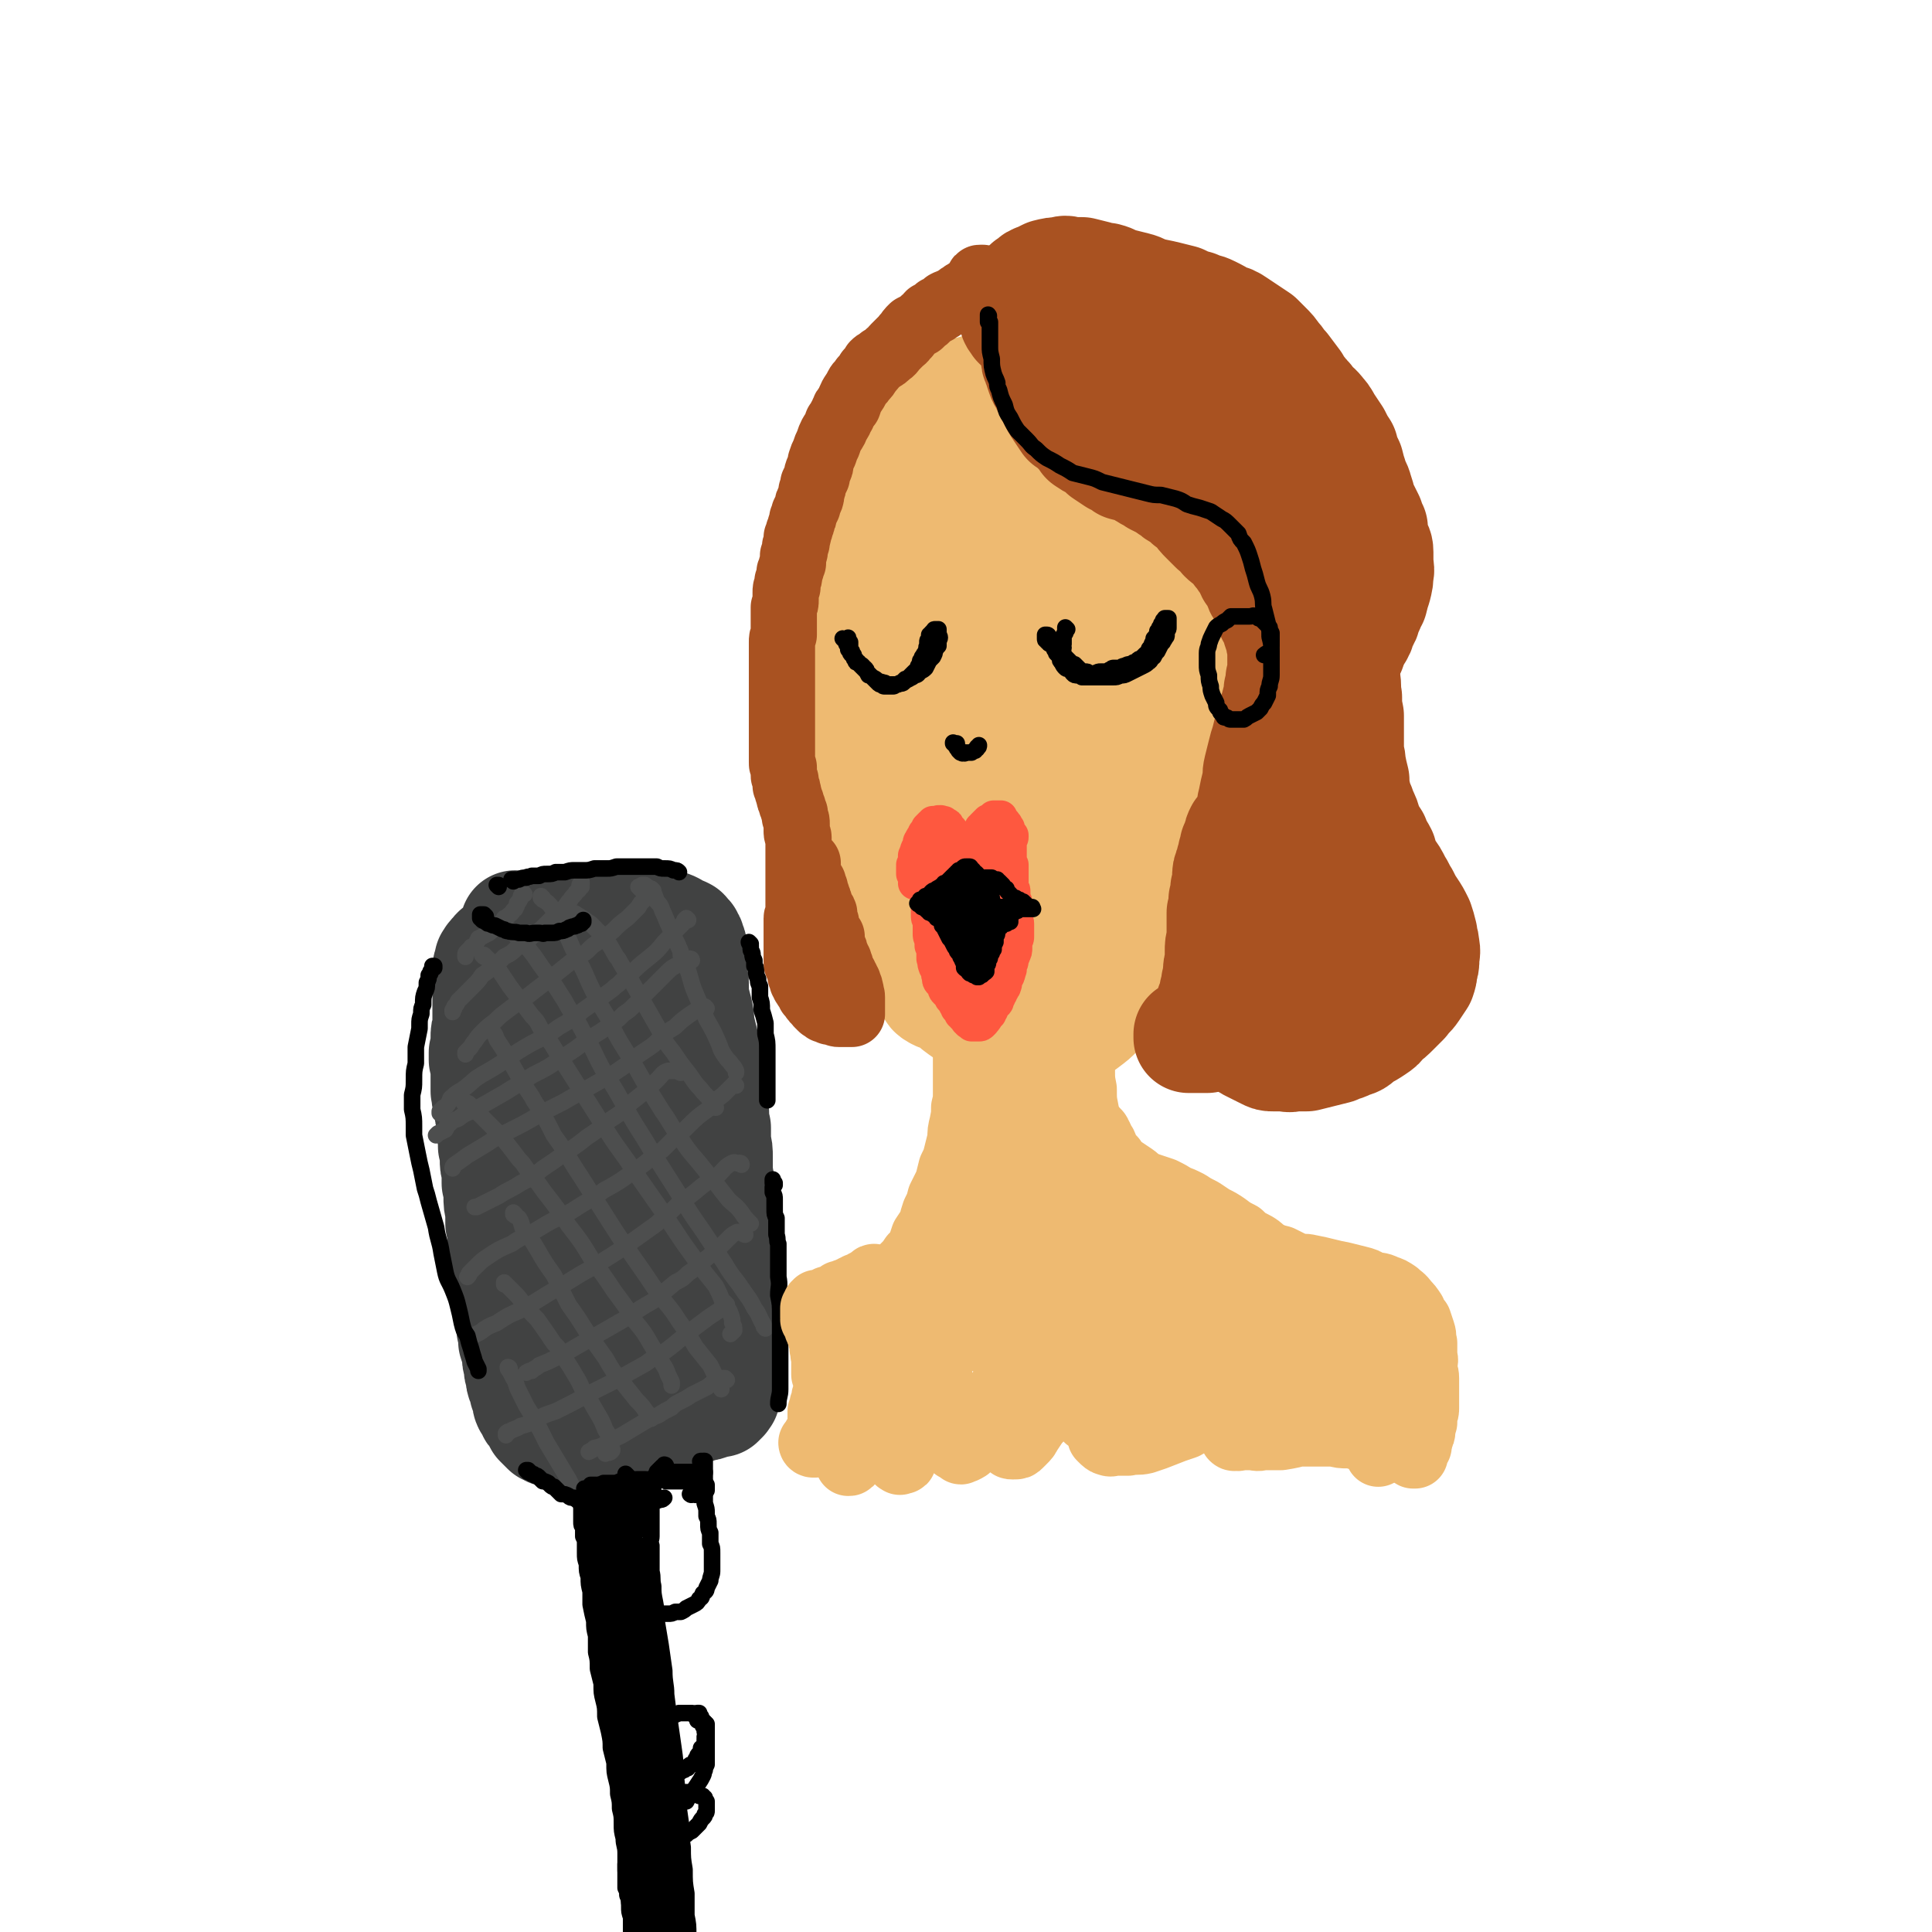 <svg viewBox='0 0 1050 1050' version='1.1' xmlns='http://www.w3.org/2000/svg' xmlns:xlink='http://www.w3.org/1999/xlink'><g fill='none' stroke='rgb(65,66,66)' stroke-width='60' stroke-linecap='round' stroke-linejoin='round'><path d='M281,504c0,0 0,0 -1,-1 0,0 1,1 1,1 0,0 -1,0 -1,0 0,0 0,0 0,0 0,0 0,0 0,0 0,0 0,0 0,0 0,1 0,1 0,1 0,0 0,0 1,0 0,0 0,0 1,0 2,0 2,0 3,0 2,0 2,0 4,0 2,-1 2,-1 4,-1 3,0 3,0 5,-1 4,0 4,0 7,-1 0,0 0,0 1,0 3,0 3,-1 5,-1 3,0 3,0 7,0 3,-1 3,-1 6,-1 3,-1 3,-1 7,-1 2,0 2,0 5,0 3,0 3,0 5,0 2,0 2,0 4,0 2,0 2,0 5,1 2,0 2,0 4,1 2,0 2,0 4,1 2,0 2,0 4,1 2,0 2,0 4,1 1,1 1,1 3,2 1,0 1,0 3,1 1,1 0,1 1,2 1,0 1,0 1,1 1,1 1,1 1,2 1,2 1,2 1,3 0,2 0,2 0,4 0,2 0,2 0,4 0,2 0,2 0,5 0,3 1,3 1,6 0,4 0,4 0,8 1,3 1,3 2,7 1,4 1,4 1,8 1,4 1,4 2,8 1,4 1,4 1,8 1,4 1,4 2,8 0,4 0,4 1,8 1,4 1,4 1,8 1,4 0,4 1,8 0,4 0,4 1,8 0,4 0,4 0,8 1,4 1,4 1,8 0,4 0,4 0,9 1,4 1,4 1,8 0,5 0,5 0,9 0,4 0,4 0,7 0,4 0,4 0,8 0,3 0,3 0,7 0,3 0,3 0,7 0,3 0,3 0,6 0,4 0,4 0,7 0,3 0,3 0,7 0,3 0,3 0,6 0,4 0,4 1,7 0,3 -1,3 0,6 0,3 0,3 0,6 0,3 0,3 1,6 0,2 0,2 0,4 0,2 0,2 0,4 0,2 0,2 1,3 0,2 0,2 0,4 0,1 0,1 0,2 0,1 0,1 0,3 0,0 0,0 0,1 0,1 0,1 0,2 0,1 0,1 -1,1 0,1 0,1 0,1 -1,1 -1,1 -2,2 -1,0 -1,0 -2,0 -2,1 -2,1 -3,1 -2,1 -2,1 -4,1 -2,1 -2,1 -4,1 -3,0 -3,0 -5,1 -2,0 -2,0 -4,1 -3,0 -3,0 -5,1 -3,0 -3,0 -5,1 -3,0 -3,0 -6,1 -3,1 -3,0 -6,1 -4,1 -4,2 -8,3 -3,1 -3,0 -7,1 -4,1 -4,1 -7,2 -4,0 -4,0 -7,1 -3,0 -3,0 -5,0 -2,1 -2,1 -4,1 -2,0 -2,0 -4,0 -1,0 -1,0 -2,0 -1,0 -1,0 -2,-1 -1,0 -1,0 -2,0 -1,-1 -1,-1 -2,-1 -1,-1 -1,-1 -2,-2 -1,-1 -1,-1 -2,-2 0,-1 0,-1 -1,-3 -1,-1 -1,-1 -2,-2 -1,-1 -1,-1 -1,-3 -1,-1 -1,-1 -2,-2 -1,-2 0,-2 -1,-4 0,-2 0,-2 -1,-3 0,-2 0,-2 -1,-4 -1,-2 -1,-2 -1,-5 -1,-2 -1,-2 -1,-5 -1,-3 -1,-3 -1,-6 -1,-4 -1,-4 -2,-7 0,-3 0,-3 -1,-7 0,-3 0,-3 -1,-7 0,-3 -1,-3 -1,-7 -1,-3 0,-3 -1,-6 0,-4 0,-4 0,-7 -1,-4 -1,-4 -1,-7 0,-4 0,-4 0,-8 -1,-4 -1,-4 -1,-8 0,-3 0,-3 -1,-7 0,-4 0,-4 0,-7 -1,-4 -1,-4 -1,-8 0,-3 0,-3 -1,-7 0,-3 0,-3 0,-7 -1,-3 -1,-3 -1,-6 0,-4 0,-4 -1,-7 0,-3 0,-3 0,-5 -1,-3 -1,-3 -1,-6 0,-2 0,-2 0,-5 -1,-2 -1,-2 -1,-5 0,-2 -1,-2 -1,-4 -1,-2 0,-2 -1,-5 0,-2 0,-2 0,-4 0,-2 0,-2 0,-5 0,-2 0,-2 0,-4 0,-2 0,-2 -1,-4 0,-2 0,-2 0,-4 1,-2 1,-2 1,-4 0,-2 0,-2 0,-4 0,-3 0,-3 1,-5 0,-2 0,-2 0,-4 0,-2 0,-2 0,-3 0,-2 0,-2 0,-4 0,-3 0,-3 0,-5 0,-2 0,-2 0,-4 0,-2 0,-2 0,-4 0,-2 0,-2 0,-3 0,-2 0,-2 0,-4 0,-1 0,-1 0,-2 0,-1 1,-1 1,-2 0,-1 0,-1 0,-2 1,-1 1,-1 1,-1 0,-1 0,-1 1,-1 0,-1 0,-1 1,-1 0,-1 0,-1 1,-2 1,0 1,0 2,-1 0,0 0,-1 1,-1 1,-1 1,-1 3,-1 1,-1 1,-1 3,-1 1,-1 1,-1 3,-1 2,-1 2,-1 3,-1 2,-1 2,-1 4,-1 2,0 2,0 3,-1 2,0 2,0 4,0 3,0 3,0 5,-1 2,0 2,0 4,0 2,0 2,0 4,0 2,0 2,0 4,0 2,0 2,0 5,0 2,0 2,0 5,-1 3,0 3,0 5,0 3,0 3,0 6,0 3,1 3,1 5,1 3,1 3,1 5,2 2,0 2,0 4,1 2,1 2,1 3,2 2,1 2,1 4,3 1,1 0,1 1,2 1,1 1,1 2,2 1,1 0,1 1,3 0,1 0,1 1,3 0,1 0,1 0,2 0,2 0,2 0,4 0,1 0,1 0,3 0,1 0,1 0,3 -1,2 -1,2 -1,3 -1,2 -1,2 -2,4 -1,1 0,1 -1,3 -2,1 -2,1 -3,3 -2,1 -2,1 -3,3 -2,1 -2,1 -4,2 -2,1 -2,1 -4,2 -2,1 -2,1 -5,2 -3,1 -3,1 -6,2 -3,1 -3,1 -7,2 -3,1 -3,1 -7,2 -3,1 -3,1 -6,2 -3,1 -3,1 -6,3 -2,1 -3,0 -5,2 -1,1 -1,1 -2,2 -1,1 -1,1 -2,3 -1,1 -1,1 -1,3 0,2 -1,2 0,3 0,1 0,1 1,2 1,2 1,2 2,3 2,2 2,2 4,3 2,2 2,2 5,3 3,1 3,1 5,1 3,1 3,1 6,1 3,0 3,0 6,0 3,0 4,0 7,0 3,-1 3,-1 7,-1 3,-1 3,-1 6,-2 3,-1 3,-1 5,-1 2,-1 2,-1 4,-2 1,0 1,0 2,0 1,-1 1,-1 1,-1 0,0 0,0 0,0 0,0 0,0 0,0 -2,0 -2,0 -3,1 -2,1 -2,1 -5,2 -3,2 -3,2 -5,3 -4,2 -4,2 -7,4 -4,2 -4,3 -8,5 -4,3 -4,2 -8,5 -3,3 -3,3 -7,5 -3,3 -3,3 -5,5 -2,2 -2,3 -4,5 -1,2 -1,2 -3,4 0,1 0,1 -1,3 0,1 0,1 0,2 0,2 0,2 1,3 1,1 1,1 2,1 2,1 2,1 4,2 3,0 3,0 7,0 4,0 4,0 8,0 4,0 4,0 8,0 4,0 4,0 8,-1 4,0 4,0 8,-1 3,0 3,-1 7,-1 2,-1 2,0 5,-1 1,0 1,0 2,-1 1,0 1,0 2,0 0,0 0,0 0,0 -1,1 -1,1 -2,1 -2,2 -2,2 -4,4 -3,2 -3,2 -6,4 -4,3 -4,3 -8,6 -4,3 -4,3 -8,6 -5,3 -5,3 -9,6 -4,2 -4,2 -9,5 -3,3 -3,3 -7,6 -2,2 -3,2 -5,5 -2,1 -2,1 -3,3 -1,2 -1,2 -1,3 -1,1 -1,1 -1,2 1,1 1,1 2,2 2,1 2,1 3,1 3,1 3,0 5,1 3,0 3,0 6,0 4,0 4,0 8,0 4,0 4,0 8,-1 4,0 4,0 8,-1 3,0 3,0 7,-1 3,0 3,0 6,0 2,0 2,0 5,0 1,0 1,0 2,0 0,0 0,0 1,0 0,1 0,1 -1,1 0,1 0,1 -1,2 -2,2 -2,2 -4,3 -2,3 -2,3 -5,5 -3,3 -3,3 -6,5 -3,3 -3,3 -7,6 -3,3 -3,3 -6,6 -2,2 -2,2 -5,5 -2,2 -2,2 -4,4 -1,2 -1,2 -3,4 0,1 -1,1 -1,2 -1,1 -1,1 0,2 0,1 0,1 1,1 1,1 1,1 3,1 2,1 2,1 4,2 2,0 2,0 5,1 3,0 3,0 5,0 3,0 3,0 6,0 2,0 2,0 5,0 2,0 2,0 5,0 2,0 2,1 3,1 2,0 2,0 4,0 1,0 1,0 2,0 0,1 0,1 1,1 0,1 0,1 0,1 0,1 0,1 0,1 -1,1 -1,1 -2,2 -1,1 -1,1 -2,2 -2,1 -2,1 -3,2 -2,1 -2,1 -4,2 -3,1 -3,1 -5,2 -2,0 -2,0 -4,1 -2,0 -2,0 -4,0 -1,0 -1,0 -2,0 -2,-1 -2,-1 -2,-2 -1,-1 -1,-1 -2,-2 -1,-2 -1,-2 -1,-4 0,-2 0,-2 0,-4 0,-3 0,-3 0,-5 0,-4 0,-4 1,-8 0,-4 0,-4 0,-8 0,-5 1,-5 1,-10 0,-5 0,-5 0,-10 0,-6 0,-6 0,-12 0,-6 0,-6 0,-13 -1,-6 -1,-6 -1,-12 0,-6 0,-6 0,-11 -1,-6 -1,-6 -1,-11 0,-5 0,-5 -1,-10 0,-4 0,-4 -1,-9 0,-4 0,-4 -1,-8 -1,-3 -1,-3 -1,-7 -1,-4 -1,-4 -2,-7 -1,-4 -1,-4 -2,-7 -2,-3 -2,-3 -3,-6 -2,-3 -2,-3 -4,-6 -1,-3 -1,-3 -3,-5 -2,-3 -2,-3 -4,-5 -2,-2 -2,-2 -4,-4 -2,-2 -2,-2 -4,-4 -2,-2 -2,-2 -4,-4 -2,-1 -1,-1 -3,-3 -1,-1 -2,-1 -3,-2 -1,-1 -1,-1 -2,-2 0,-1 -1,-1 -1,-2 -1,0 -1,0 -1,-1 0,0 0,0 0,-1 0,0 0,0 0,-1 0,0 0,0 0,-1 1,-1 1,-1 2,-2 1,0 1,0 1,-1 2,-1 2,-1 3,-2 1,-1 1,-1 2,-1 1,-1 1,-1 2,-2 1,-1 1,-1 2,-2 2,-1 1,-1 3,-1 1,-1 1,0 2,-1 1,0 1,0 2,0 1,0 1,0 2,0 1,0 1,0 2,1 2,0 2,0 3,1 1,2 1,2 2,4 1,2 1,2 1,4 1,2 1,2 1,4 1,1 1,1 1,3 0,1 0,1 0,2 0,1 0,1 0,2 -1,1 -1,1 -2,1 0,0 0,0 -1,1 -1,0 -1,0 -2,0 -1,0 -1,0 -1,0 -1,0 -1,0 -2,0 -1,0 -1,-1 -2,-1 -1,0 -1,0 -2,0 0,-1 0,-1 -1,-1 0,0 0,0 -1,0 0,0 0,0 0,-1 0,0 0,0 0,0 0,0 0,0 0,0 0,1 -1,0 -1,0 1,0 1,0 2,0 0,1 0,1 1,1 0,2 0,2 1,3 '/></g>
<g fill='none' stroke='rgb(77,78,78)' stroke-width='9' stroke-linecap='round' stroke-linejoin='round'><path d='M285,486c0,0 -1,-1 -1,-1 0,0 0,0 0,0 0,0 0,0 0,0 0,1 0,1 0,1 -1,1 -1,1 -1,2 -1,2 -1,2 -2,3 0,2 -1,2 -1,3 -2,1 -1,2 -3,3 -1,1 -1,1 -3,2 -1,2 -1,2 -3,4 -2,1 -2,1 -4,3 -1,1 -1,1 -3,2 -2,1 -2,1 -4,2 0,1 0,1 -1,2 0,1 -1,1 -1,2 -1,1 -2,0 -2,1 -1,1 -1,1 -2,2 -1,1 -1,1 -1,2 0,1 0,1 0,1 '/><path d='M316,482c0,0 -1,-1 -1,-1 0,0 1,0 1,0 0,-1 0,-1 0,-1 0,-1 0,-1 0,-1 0,1 0,1 0,1 -1,1 0,1 -1,2 0,2 -1,2 -2,3 -1,2 -2,2 -3,4 -2,2 -2,3 -4,5 -3,3 -3,3 -6,5 -3,3 -3,3 -6,6 -3,2 -3,2 -6,5 -1,1 -1,1 -2,2 -2,1 -2,1 -5,3 -3,3 -3,3 -7,5 -3,3 -3,3 -6,5 -3,3 -3,3 -6,5 -2,3 -2,3 -5,6 -2,2 -2,2 -4,4 -2,2 -2,2 -4,4 -1,2 -1,2 -2,3 0,1 0,1 -1,2 0,0 0,0 0,1 '/><path d='M355,484c0,0 -1,-1 -1,-1 0,0 0,0 0,1 0,0 0,-1 0,0 -1,0 -1,1 -1,1 -1,2 -2,2 -3,4 -2,2 -2,2 -3,4 -3,3 -3,3 -6,6 -4,3 -4,3 -8,7 -4,3 -4,3 -8,6 -3,2 -3,2 -5,4 -2,2 -2,2 -5,3 -5,4 -5,4 -10,8 -5,4 -5,4 -10,8 -4,3 -4,3 -9,7 -5,4 -5,3 -10,7 -4,3 -4,3 -7,6 -4,3 -4,3 -7,6 -2,2 -2,2 -4,5 -2,2 -1,2 -3,4 -1,1 -1,1 -2,2 0,0 0,0 0,1 0,0 0,0 0,0 '/><path d='M374,500c0,0 -1,-1 -1,-1 0,0 0,0 0,1 0,0 0,0 0,0 0,0 0,0 -1,0 0,1 0,1 -1,2 -2,2 -2,2 -4,4 -3,3 -3,3 -6,6 -4,5 -4,5 -9,9 -5,4 -5,4 -10,9 -3,2 -3,2 -6,5 -3,2 -2,2 -5,4 -7,5 -7,5 -14,10 -6,5 -6,5 -13,9 -7,5 -7,5 -15,9 -7,4 -7,4 -14,9 -6,4 -6,4 -13,8 -5,3 -4,3 -9,7 -4,3 -4,2 -7,5 -2,1 -1,2 -2,3 -1,2 -1,2 -3,3 -1,1 -1,1 -2,2 0,1 0,1 0,1 '/><path d='M376,522c0,0 0,-1 -1,-1 -1,0 -1,0 -2,1 -2,0 -2,0 -4,2 -4,2 -4,2 -7,5 -4,4 -4,4 -8,8 -4,4 -4,4 -9,9 -3,3 -3,3 -6,5 -3,3 -3,3 -6,5 -7,5 -7,5 -14,9 -6,5 -6,5 -14,10 -7,5 -7,5 -15,9 -8,5 -8,5 -16,10 -7,4 -7,4 -14,8 -5,3 -6,2 -11,6 -3,1 -3,1 -5,3 -2,1 -1,2 -2,3 -2,1 -2,1 -4,2 -1,1 -1,1 -1,1 '/><path d='M384,548c0,0 -1,-1 -1,-1 0,0 0,1 0,1 -1,0 -2,-1 -3,0 -3,2 -3,2 -6,4 -4,3 -4,3 -7,6 -5,3 -5,3 -9,7 -3,3 -3,3 -6,5 -3,2 -3,2 -6,4 -6,5 -6,5 -12,9 -7,4 -7,4 -14,8 -7,4 -7,4 -14,8 -8,4 -8,4 -15,8 -7,4 -7,4 -15,8 -6,3 -6,3 -12,7 -5,3 -5,3 -10,6 -4,3 -4,3 -7,5 -1,1 -1,1 -1,2 '/><path d='M370,583c-1,0 -1,-1 -1,-1 -1,0 -1,0 -2,0 -2,0 -3,0 -4,0 -3,1 -3,2 -5,4 -3,3 -3,3 -6,6 -5,4 -5,4 -10,8 -3,3 -3,3 -5,5 -3,2 -3,2 -6,4 -6,5 -6,5 -12,9 -5,4 -5,4 -11,8 -7,5 -7,5 -13,9 -6,5 -6,5 -12,8 -6,4 -6,3 -12,7 -4,2 -4,2 -8,4 -2,1 -2,1 -4,2 -1,0 -1,0 -1,0 '/><path d='M400,590c0,0 -1,-1 -1,-1 0,0 0,0 0,0 0,1 0,0 0,0 -1,1 -1,1 -2,2 -2,2 -2,2 -4,4 -4,3 -4,3 -7,7 -7,5 -7,5 -13,11 -3,3 -3,3 -7,6 -3,3 -3,3 -6,6 -8,5 -7,6 -15,11 -8,6 -8,6 -17,11 -8,6 -8,5 -17,11 -9,5 -9,4 -17,9 -8,5 -9,4 -16,9 -7,3 -7,3 -13,7 -3,2 -3,2 -6,5 -2,2 -2,2 -4,4 0,1 0,1 -1,2 '/><path d='M403,633c0,0 0,-1 -1,-1 0,0 0,0 0,0 -2,1 -2,-1 -4,0 -4,2 -4,3 -7,6 -5,4 -5,3 -10,7 -6,5 -6,5 -12,9 -3,3 -3,3 -6,6 -3,2 -3,2 -6,5 -7,5 -7,5 -14,10 -7,5 -7,5 -15,10 -7,5 -7,4 -15,9 -8,5 -8,5 -15,9 -8,5 -8,5 -15,9 -7,3 -7,3 -13,7 -5,2 -5,2 -9,5 -2,1 -2,1 -4,2 0,0 0,0 -1,1 '/><path d='M405,671c-1,0 -1,-1 -1,-1 -1,0 -1,0 -1,0 -1,0 -2,-1 -3,0 -2,1 -2,1 -4,3 -3,3 -3,3 -6,6 -5,4 -5,4 -10,8 -3,3 -3,3 -6,5 -3,3 -3,3 -7,5 -6,5 -6,5 -12,10 -7,4 -7,4 -14,9 -7,4 -7,4 -14,8 -7,4 -7,4 -14,8 -5,3 -5,3 -11,6 -4,2 -4,2 -9,4 -2,2 -2,1 -4,3 -2,0 -1,0 -3,1 0,0 0,0 0,0 '/><path d='M395,709c0,0 -1,-1 -1,-1 0,0 0,0 0,0 1,1 0,1 0,1 -1,1 -1,1 -3,3 -3,2 -3,2 -6,4 -4,3 -4,3 -8,6 -8,6 -7,6 -15,12 -2,1 -2,1 -4,2 -3,2 -3,2 -7,5 -9,5 -9,5 -18,10 -6,3 -6,3 -12,6 -9,5 -9,5 -19,10 -6,2 -6,2 -12,5 -3,2 -3,2 -7,3 -3,2 -3,1 -6,3 -1,0 -1,0 -2,1 0,0 0,0 0,1 0,0 0,0 0,0 '/><path d='M395,750c0,0 -1,-1 -1,-1 -1,0 0,0 -1,0 -1,1 -1,0 -2,1 -4,1 -4,2 -7,4 -4,2 -4,2 -8,4 -3,2 -3,2 -7,4 -2,1 -2,1 -4,3 -4,2 -4,2 -7,4 -5,2 -5,2 -10,5 -5,3 -5,3 -10,6 -4,2 -4,2 -8,4 -3,2 -3,2 -7,3 -1,1 -1,1 -3,2 '/><path d='M348,483c0,0 -1,-1 -1,-1 0,0 1,1 1,1 0,0 0,-1 0,-1 0,0 0,0 1,-1 0,0 1,0 1,0 1,0 1,0 1,1 1,0 1,0 2,1 1,1 1,1 2,2 1,2 1,2 2,5 2,2 2,2 3,5 2,4 2,5 4,9 2,6 3,6 5,11 1,2 1,2 1,4 2,3 2,3 3,6 3,8 2,8 5,15 3,7 3,7 6,14 4,7 4,7 7,14 1,3 1,3 3,6 2,3 2,2 4,5 1,1 1,1 2,3 0,0 0,0 0,1 '/><path d='M307,497c-1,0 -1,-1 -1,-1 0,0 0,0 0,0 2,0 2,0 4,0 3,0 3,1 5,2 3,2 3,2 6,4 4,4 4,4 7,7 4,5 4,6 7,11 1,1 1,1 2,3 3,5 3,5 6,10 4,7 4,7 8,14 4,7 4,7 8,14 3,6 3,6 7,11 4,6 4,6 8,11 3,4 3,5 7,9 2,3 3,3 5,6 2,2 1,2 3,4 '/><path d='M295,488c0,0 -1,0 -1,-1 0,0 0,1 0,1 1,0 1,0 1,1 2,1 2,1 4,3 2,3 2,3 3,6 3,5 3,5 6,10 3,7 3,7 6,13 1,2 1,2 2,4 3,6 3,7 6,13 4,8 4,8 9,16 4,9 4,9 9,17 5,8 5,8 10,17 5,8 5,8 10,16 5,7 4,7 10,15 4,6 4,6 10,13 4,5 4,5 9,11 3,4 3,4 7,9 3,3 4,3 7,7 2,3 2,3 5,6 '/><path d='M272,504c0,-1 -1,-1 -1,-1 0,0 0,0 1,0 0,0 0,0 1,0 2,2 2,1 5,3 3,3 3,4 7,7 5,6 5,6 9,12 6,8 6,8 11,16 2,3 2,3 3,5 4,7 5,7 9,15 6,10 5,10 11,21 7,11 7,11 13,22 7,12 7,11 14,23 7,11 7,11 14,22 6,10 6,10 13,20 6,9 6,9 12,18 4,7 5,7 9,13 4,6 4,5 7,11 3,4 2,4 5,9 0,1 0,1 1,2 '/><path d='M263,520c0,0 -1,-1 -1,-1 0,0 0,0 0,0 1,1 1,0 1,0 3,3 3,3 6,5 4,6 4,6 8,12 6,8 6,8 12,16 4,4 3,4 6,9 4,5 4,5 7,10 7,11 7,11 14,22 7,11 7,11 14,22 7,11 8,11 15,22 7,10 7,10 14,20 6,9 6,9 12,18 5,7 5,7 10,14 4,5 4,5 8,10 2,4 2,4 4,9 2,3 3,3 4,6 1,3 1,3 1,5 1,2 1,2 1,4 -1,1 -1,1 -2,2 0,0 0,0 0,0 '/><path d='M267,560c-1,-1 -1,-1 -1,-1 -1,-1 0,0 0,0 0,0 0,0 0,0 3,3 3,3 4,6 4,6 4,6 8,13 5,9 5,9 11,18 1,2 1,2 3,5 5,8 5,8 9,16 8,11 7,11 15,23 7,11 7,11 14,22 7,11 7,11 14,21 7,10 7,10 13,19 6,8 7,8 12,16 5,7 5,7 9,14 4,5 4,5 8,10 2,4 2,4 4,9 1,2 1,2 2,4 '/><path d='M253,600c0,0 -1,0 -1,-1 0,0 0,0 1,1 1,0 1,-1 2,0 2,2 2,2 5,5 5,5 5,5 10,10 6,7 6,7 12,15 2,2 2,2 4,5 5,6 5,6 10,13 7,9 7,9 13,18 7,9 7,9 13,19 6,8 6,8 12,17 6,8 6,8 11,16 5,6 5,6 9,13 3,5 4,5 6,10 2,3 2,3 3,6 1,2 1,2 2,4 0,0 0,0 0,1 0,1 0,0 0,1 '/><path d='M280,660c0,0 -1,-1 -1,-1 0,0 0,0 0,1 0,0 0,0 0,0 1,1 2,1 3,2 2,3 1,4 3,7 4,5 4,5 7,10 4,7 4,7 9,14 2,4 2,4 4,8 2,4 2,4 4,8 5,7 5,7 10,15 5,7 5,7 10,14 4,7 4,7 9,13 4,5 4,5 8,10 3,3 3,3 5,6 2,2 1,2 2,3 1,1 1,1 1,1 0,0 0,0 0,0 0,0 0,0 0,0 '/><path d='M275,698c0,0 -1,0 -1,-1 0,0 0,1 0,1 1,0 1,0 1,0 2,2 2,2 4,4 3,3 3,3 5,6 4,5 4,5 8,9 5,7 5,7 9,13 3,3 3,3 5,7 2,3 2,3 4,6 4,7 4,6 7,13 4,5 4,6 7,11 3,5 3,5 5,10 2,3 2,3 3,6 0,2 0,2 0,4 1,1 1,1 0,2 -1,1 -2,0 -3,1 0,0 0,0 0,0 '/><path d='M277,744c0,0 0,-1 -1,-1 0,0 0,0 0,0 0,1 0,1 1,2 1,2 1,2 2,4 2,3 1,3 3,7 2,4 2,4 4,8 3,5 3,5 6,9 0,2 0,2 1,3 2,4 2,4 4,8 3,5 3,5 6,10 3,5 3,5 6,10 3,6 3,6 6,11 0,2 0,2 1,3 '/></g>
<g fill='none' stroke='rgb(0,0,0)' stroke-width='9' stroke-linecap='round' stroke-linejoin='round'><path d='M319,810c-1,0 -1,-1 -1,-1 -1,0 0,0 0,0 0,0 0,0 0,0 0,1 0,0 0,0 -1,0 0,0 0,0 0,0 0,0 0,0 0,1 0,0 0,0 -1,0 0,0 0,1 0,0 0,0 0,0 0,0 0,0 0,1 1,0 1,0 1,0 0,0 0,0 0,1 1,0 1,0 1,0 0,0 0,0 1,0 0,0 0,0 1,0 0,0 0,0 1,0 1,0 1,1 2,1 0,0 0,0 1,0 2,0 2,0 3,0 1,0 1,0 2,0 1,-1 1,-1 3,-1 1,0 1,0 2,0 1,0 1,0 2,0 2,-1 2,-1 3,-1 1,0 1,0 2,0 0,0 0,0 0,0 1,0 1,0 2,0 0,0 0,0 0,0 1,0 1,0 1,0 0,0 0,0 0,0 0,1 0,0 0,0 0,0 0,0 0,0 0,0 0,0 0,0 0,0 0,0 -1,0 -1,0 -1,0 -2,0 0,0 0,0 -1,0 -1,0 -1,0 -2,-1 -2,0 -2,0 -3,0 -1,0 -1,0 -2,0 -2,0 -2,0 -4,0 -1,0 -1,0 -2,0 -2,0 -2,0 -3,0 -1,0 -1,0 -2,0 -1,0 -1,0 -2,0 0,1 0,1 -1,1 0,0 0,0 0,0 0,0 0,0 0,0 0,0 0,0 0,0 1,0 1,0 1,0 2,0 2,-1 3,-1 2,0 2,0 3,-1 2,0 2,0 4,0 2,-1 2,-1 3,-1 2,0 2,0 4,-1 2,0 2,0 3,0 2,-1 2,0 3,-1 1,0 1,0 2,0 1,-1 1,-1 2,-1 1,0 1,0 1,0 1,0 1,0 1,0 0,0 0,-1 0,-1 0,0 0,0 0,0 0,0 0,0 -1,0 0,0 0,0 -1,0 -2,0 -2,0 -3,0 -2,0 -2,0 -4,1 -2,0 -2,0 -4,0 -1,0 -1,0 -3,1 -2,0 -2,0 -4,0 -1,0 -1,0 -3,0 -1,1 -1,0 -2,1 -1,0 -1,0 -2,0 -1,0 -1,0 -2,0 0,0 0,0 0,0 0,0 -1,0 -1,0 0,0 0,0 0,1 0,0 0,0 0,0 1,0 1,0 1,0 1,0 1,0 2,0 1,0 1,0 2,0 1,0 1,0 3,0 1,0 1,-1 3,-1 1,0 1,0 3,0 1,0 1,0 2,0 1,0 1,0 2,0 0,0 0,0 1,0 0,0 0,0 0,0 0,0 0,0 0,0 0,0 0,0 0,0 0,0 0,0 -1,0 -1,0 -1,0 -2,0 -1,1 -1,1 -2,1 -1,0 -1,0 -2,0 -2,1 -2,0 -3,1 -1,0 -1,0 -3,0 -1,0 -1,0 -2,1 0,0 -1,0 -1,0 -1,0 -1,0 -2,0 -1,1 -1,1 -1,1 -1,0 0,0 -1,0 0,1 0,0 -1,1 0,0 0,0 0,0 0,0 0,0 0,1 0,0 -1,0 -1,0 0,0 0,0 0,0 0,1 0,1 0,1 0,0 0,0 0,1 0,0 -1,0 -1,0 0,1 0,1 0,1 0,0 0,0 0,0 0,0 0,0 0,1 0,0 0,0 0,0 -1,0 -1,0 -1,0 0,1 0,1 0,1 0,1 0,1 0,1 0,1 0,1 0,2 0,1 0,1 0,1 0,2 0,2 0,3 0,1 0,1 0,2 0,2 0,2 1,3 0,3 0,3 0,5 1,2 1,2 1,4 0,3 0,3 0,5 0,3 0,3 1,6 0,4 0,4 1,7 0,4 0,4 1,8 0,3 0,4 0,7 1,5 1,5 2,9 0,4 0,4 1,8 0,5 0,5 0,9 1,4 1,4 1,9 1,4 1,4 2,8 0,5 0,5 1,9 1,4 1,4 1,9 1,4 1,4 2,8 1,5 1,5 1,9 1,4 1,4 2,8 0,5 0,5 1,9 1,4 1,4 1,8 1,4 1,4 1,8 1,4 1,4 1,8 0,4 0,4 1,8 0,4 1,4 1,8 0,4 0,4 0,8 0,3 0,3 1,7 0,4 0,4 0,7 1,4 1,4 1,7 0,3 0,3 1,6 0,3 0,3 0,6 0,3 0,3 0,6 1,2 0,2 1,5 0,2 0,2 0,4 1,2 1,2 1,4 0,1 -1,1 0,2 0,0 0,0 0,1 1,0 1,0 1,0 0,-1 0,-2 0,-3 0,0 0,0 0,0 '/><path d='M341,802c0,0 -1,-1 -1,-1 0,0 0,0 0,1 0,0 0,0 0,0 0,0 0,0 0,0 0,0 0,0 0,0 0,0 0,0 0,0 0,0 0,0 0,1 0,0 0,0 0,0 0,0 0,0 0,0 0,1 0,1 0,1 0,0 0,0 0,1 0,0 0,0 0,1 0,0 0,0 0,1 0,1 0,1 0,1 0,1 0,1 0,1 0,1 0,1 0,2 0,0 0,0 0,1 0,1 0,1 0,1 0,1 0,1 0,2 0,1 0,1 0,1 0,1 0,1 0,2 1,1 1,1 1,2 0,1 0,1 1,2 0,0 0,0 0,1 1,1 1,1 1,1 1,1 0,1 1,2 0,1 0,1 1,1 0,0 0,0 0,1 1,0 1,0 1,1 1,1 1,1 2,1 0,1 0,1 0,1 0,0 0,0 1,0 0,0 0,0 0,0 1,0 1,0 1,0 0,0 1,0 1,-1 0,0 0,0 0,-1 1,-1 1,-1 1,-2 0,-1 0,-1 1,-2 0,-1 0,-1 0,-2 0,-1 0,-1 1,-1 0,-1 0,-1 0,-2 0,-1 0,-1 0,-2 0,-1 0,-1 0,-2 1,-1 1,-1 1,-2 0,-1 0,-1 0,-2 0,-1 0,-1 0,-2 0,-2 0,-2 0,-3 0,-1 0,-1 0,-2 0,-1 0,-1 0,-1 0,-1 0,-1 0,-1 0,0 0,0 0,0 0,0 0,0 0,0 0,0 0,0 0,0 0,0 0,0 0,0 0,1 0,1 0,2 0,1 0,1 -1,2 0,1 0,1 0,3 0,1 0,1 0,2 0,1 0,1 0,3 0,1 0,1 0,1 0,1 0,1 0,2 0,0 0,0 0,1 0,0 0,0 0,0 0,0 0,0 0,0 0,1 0,1 0,1 0,0 0,0 0,0 0,1 0,1 0,2 0,2 0,2 0,3 0,2 0,2 0,4 0,3 0,3 0,6 0,2 -1,2 0,5 0,3 0,3 0,6 0,4 0,4 0,8 1,4 0,4 1,8 0,4 0,4 1,9 1,5 0,5 1,11 1,6 1,6 2,12 1,7 1,7 2,14 0,7 1,7 1,13 1,8 1,8 2,15 1,7 1,7 2,14 1,7 1,7 1,14 1,7 1,7 1,13 1,7 1,7 2,14 0,6 0,6 1,13 0,6 0,6 1,12 0,7 0,7 1,13 0,6 0,6 0,12 1,5 1,5 1,11 0,4 0,4 1,9 0,4 0,3 0,7 0,3 0,3 0,6 0,3 0,3 1,6 0,2 0,2 0,4 0,3 0,3 0,5 0,2 0,2 0,4 0,2 0,2 0,4 0,2 0,2 0,4 0,1 0,1 0,2 0,1 0,1 0,2 0,1 0,1 0,2 0,0 0,0 0,0 0,0 0,0 0,0 0,-1 0,-1 0,-2 0,0 0,0 0,0 '/></g>
<g fill='none' stroke='rgb(0,0,0)' stroke-width='18' stroke-linecap='round' stroke-linejoin='round'><path d='M342,818c-1,0 -1,-1 -1,-1 -1,0 0,0 0,0 0,0 -1,0 -1,0 0,0 0,0 0,0 0,0 0,0 -1,-1 0,0 0,0 0,0 -1,0 -1,0 -1,0 0,0 0,0 0,-1 0,0 0,0 -1,0 0,0 0,0 0,0 0,0 0,0 0,0 0,0 0,0 0,0 0,0 0,0 0,0 0,0 0,0 0,0 0,0 0,0 1,-1 0,0 0,0 0,0 0,0 0,0 0,0 0,0 0,-1 0,-1 0,0 0,0 0,0 0,0 0,0 0,0 0,1 0,1 0,1 0,1 0,1 0,1 0,2 0,2 0,4 0,1 0,1 0,2 1,3 1,3 1,6 0,3 1,3 1,6 0,3 0,3 1,6 0,3 0,3 0,6 1,1 1,1 1,2 0,3 0,3 1,6 0,4 0,4 1,8 0,5 0,5 1,10 0,5 1,5 1,10 1,6 0,6 1,11 0,6 0,6 1,12 0,6 0,6 1,11 0,6 0,6 1,12 1,6 1,6 2,11 1,5 1,5 2,10 0,5 0,5 1,11 1,5 1,5 2,10 0,5 0,5 1,10 0,5 0,5 1,10 1,5 1,5 1,10 1,5 1,5 2,10 1,6 1,6 1,11 1,6 1,6 2,11 0,4 0,4 1,8 1,7 1,7 2,14 0,6 0,6 1,11 1,5 1,5 2,10 1,4 0,4 1,9 1,4 1,4 1,8 1,3 1,3 1,7 1,3 1,3 2,6 0,2 0,2 1,4 0,2 0,2 1,3 1,1 1,2 1,2 1,1 1,1 2,1 0,0 0,0 0,0 1,-1 1,-1 1,-3 '/><path d='M334,824c0,0 0,-1 -1,-1 0,0 1,0 1,0 0,0 0,0 0,0 0,-1 0,-1 0,-1 0,0 0,0 -1,0 0,0 0,0 0,0 0,0 0,-1 0,-1 0,0 0,0 -1,0 0,0 0,0 0,0 0,-1 0,-1 0,-1 0,0 0,0 0,0 0,-1 0,-1 0,-1 0,0 0,0 0,0 0,0 0,0 -1,0 0,0 0,0 0,0 0,-1 0,0 0,0 -1,0 -1,0 -1,0 0,0 0,-1 0,0 0,0 0,0 0,0 0,1 0,1 0,1 0,1 -1,1 -1,2 0,1 0,1 0,3 0,2 0,2 0,4 1,3 1,3 1,6 0,3 0,3 1,6 0,4 0,4 0,8 1,1 1,1 1,2 0,3 0,3 0,6 1,4 1,4 1,8 1,5 1,5 1,9 1,4 0,5 1,9 0,4 0,4 0,9 1,4 1,4 1,8 0,4 0,4 1,9 0,3 0,3 0,7 1,4 1,4 1,8 0,4 0,4 1,7 0,4 1,4 1,7 1,4 1,4 1,8 0,4 1,4 1,8 0,4 0,4 1,8 0,4 0,4 0,8 1,4 1,4 2,7 0,4 -1,4 0,7 0,4 0,4 1,7 0,3 0,3 0,6 1,3 1,3 1,6 0,3 0,3 0,6 0,4 0,4 1,7 0,3 0,3 0,6 1,4 1,4 2,7 0,4 0,4 1,7 0,4 0,4 1,8 1,4 1,4 1,8 1,4 1,4 1,8 1,4 1,4 1,8 1,4 1,4 1,8 1,4 1,4 1,8 0,3 0,3 0,6 0,3 0,3 1,5 0,3 0,3 0,5 0,1 0,1 0,2 0,1 0,1 0,2 0,1 0,1 0,2 0,0 0,0 0,1 0,0 0,0 0,0 1,0 0,-1 0,-1 '/></g>
<g fill='none' stroke='rgb(0,0,0)' stroke-width='9' stroke-linecap='round' stroke-linejoin='round'><path d='M382,795c-1,0 -1,0 -1,-1 -1,0 0,1 0,1 0,0 0,0 0,0 0,0 0,0 0,-1 0,0 0,1 0,1 1,0 1,0 1,0 0,0 0,0 0,0 0,0 0,0 0,-1 0,0 0,0 1,0 0,0 0,0 0,0 0,1 -1,0 -1,0 0,0 0,0 1,0 0,0 0,0 0,0 0,1 0,1 0,1 0,1 0,1 0,1 0,2 0,2 0,3 0,1 0,1 0,2 0,2 0,2 0,3 0,2 -1,2 0,4 0,2 0,2 0,4 0,3 0,3 0,5 1,3 1,3 1,5 0,1 0,1 0,2 1,2 1,2 1,4 0,3 0,3 1,5 0,3 0,3 0,6 1,2 1,2 1,5 0,3 0,3 0,5 0,3 0,3 0,5 0,2 -1,3 -1,5 -1,2 -1,2 -2,4 0,2 -1,2 -2,3 -1,2 0,2 -2,3 -1,2 -1,2 -3,3 -2,1 -2,1 -4,2 -1,1 -1,1 -3,2 -2,0 -2,0 -3,0 -2,1 -2,1 -4,1 -2,0 -2,0 -4,0 -1,0 -1,0 -3,0 -2,0 -2,0 -4,0 -2,0 -2,0 -4,0 -2,0 -2,0 -4,1 -1,1 -1,1 -3,2 -1,0 -1,0 -2,1 -2,1 -2,1 -3,3 -1,1 -1,1 -2,2 -1,2 -1,2 -2,3 0,2 0,2 -1,3 0,2 0,2 0,3 -1,2 -1,2 -1,4 0,1 0,1 0,3 0,2 0,2 0,4 1,1 1,1 2,3 1,2 1,2 2,4 1,2 1,2 2,4 1,2 1,2 2,4 2,2 1,2 3,4 1,2 1,2 3,3 2,2 2,1 3,3 2,1 2,1 4,1 1,1 1,1 3,2 1,0 2,0 3,0 2,0 2,0 3,0 2,0 2,0 3,-1 2,0 2,0 3,-1 1,0 1,0 3,-1 1,0 1,0 2,0 0,0 0,0 1,0 1,0 1,0 2,0 1,0 1,0 1,0 1,0 1,0 1,0 1,0 1,1 1,1 1,0 1,0 2,1 0,0 0,0 1,1 1,0 1,0 1,1 1,0 1,0 1,1 1,0 1,0 1,1 0,0 1,0 1,0 0,1 0,1 0,1 0,0 0,0 0,0 0,1 0,1 0,1 0,1 0,1 0,1 0,1 0,1 0,1 0,0 0,0 0,1 0,0 0,0 0,1 0,0 0,0 0,0 0,1 0,1 -1,1 0,0 0,0 0,0 0,0 1,0 0,1 0,0 0,0 0,0 0,1 0,1 0,1 0,0 0,0 0,0 0,1 0,1 0,1 0,0 0,0 0,1 0,0 0,0 -1,1 0,1 0,1 -1,1 0,1 0,1 0,2 -1,1 0,1 -1,1 -1,1 -1,1 -1,2 -1,1 -1,1 -1,2 -1,1 -1,1 -2,2 -1,0 -1,0 -2,1 0,1 0,1 -1,1 -1,1 -1,1 -2,1 -1,1 -1,1 -2,1 -1,0 -1,0 -2,1 -1,0 -1,0 -1,0 -1,1 -1,1 -2,1 -1,0 -1,0 -2,1 -1,0 -1,0 -2,1 -1,0 -1,0 -1,0 -1,1 -1,1 -2,1 0,0 0,0 0,1 0,0 0,0 -1,1 0,0 0,0 0,0 0,1 0,1 0,1 0,1 0,1 0,1 0,0 0,0 1,1 0,0 0,0 1,0 0,1 0,1 1,1 1,0 1,0 2,0 1,1 1,1 2,1 2,0 2,0 3,0 1,0 1,0 2,0 1,0 1,0 2,-1 1,0 1,0 3,0 1,0 1,0 2,0 1,0 1,0 2,0 1,0 1,0 2,1 0,0 0,0 1,1 1,0 1,0 2,0 0,1 0,1 1,1 0,1 0,1 1,2 0,0 0,0 0,1 0,1 0,1 0,2 0,1 0,1 0,2 0,1 0,1 -1,2 0,1 0,1 -1,2 -1,1 -1,1 -2,3 -1,1 -1,1 -2,2 -1,1 -1,1 -2,2 -2,1 -2,1 -3,2 -2,1 -2,1 -3,2 -2,0 -1,1 -3,1 -1,1 -1,1 -2,2 -1,0 -1,0 -3,0 -1,1 -1,1 -3,1 -1,0 -1,0 -2,0 -1,0 -1,0 -2,0 -2,0 -2,0 -3,0 -1,0 -1,0 -1,1 -1,0 -1,0 -2,0 -1,0 -1,0 -2,1 -1,0 -1,0 -2,0 0,0 0,1 -1,1 -1,1 -1,1 -1,1 -1,1 -1,1 -1,2 0,0 0,0 -1,1 0,1 0,1 0,2 -1,1 -1,0 -1,1 0,1 0,1 0,2 0,1 0,1 0,2 0,1 0,1 0,2 0,2 0,2 0,3 0,2 0,2 0,4 1,2 1,2 1,4 1,2 1,2 1,4 1,2 1,2 2,4 0,3 1,3 1,5 1,2 1,2 2,4 1,2 1,2 2,4 0,1 0,1 1,3 1,1 1,1 2,2 0,1 0,1 1,2 1,0 1,0 2,0 0,0 0,0 1,0 '/><path d='M383,936c0,0 -1,-1 -1,-1 0,0 0,0 0,0 0,0 0,0 -1,0 0,0 0,0 0,0 -1,0 -1,0 -1,0 0,0 0,0 0,0 -1,0 -1,0 -1,0 0,0 0,0 0,0 0,0 0,0 0,0 0,0 0,0 0,0 0,0 0,0 0,0 0,-1 0,-1 0,-1 0,0 0,0 0,-1 0,0 0,0 1,0 0,0 0,0 0,-1 0,0 0,0 0,0 0,-1 0,-1 0,-1 0,0 0,0 0,0 0,1 -1,0 -1,0 0,0 0,0 1,0 0,0 0,0 0,0 0,1 0,1 0,1 0,1 0,1 1,1 0,1 0,1 1,2 0,1 0,1 0,3 1,1 1,1 1,3 1,2 1,2 1,3 0,3 0,3 0,6 0,2 0,2 0,4 0,3 0,3 0,5 -1,2 -1,2 -1,3 -1,1 0,1 -1,3 -1,2 -1,2 -3,5 -2,3 -2,3 -4,6 -1,1 -1,1 -2,3 '/><path d='M378,812c0,0 -1,-1 -1,-1 0,0 1,0 1,1 0,0 -1,0 -1,0 -1,0 -1,0 -1,0 0,0 0,0 0,0 0,0 0,0 0,0 0,1 -1,0 -1,0 0,0 1,0 1,0 0,0 0,0 0,0 0,1 -1,0 -1,0 0,0 1,0 1,0 0,0 0,0 0,0 1,0 1,0 1,0 0,0 0,0 0,0 0,0 0,0 0,0 1,0 1,1 1,0 1,0 1,0 1,0 1,0 1,0 1,0 0,-1 0,-1 1,-1 0,0 0,0 1,0 0,0 0,0 0,-1 1,0 1,0 1,0 0,0 0,0 0,0 0,0 0,0 0,0 0,0 1,0 1,0 0,-1 0,-1 0,-1 0,0 0,0 0,0 0,0 0,0 0,0 0,0 0,0 0,0 0,-1 0,-1 0,-1 0,0 0,0 0,0 0,0 0,0 0,0 0,0 0,0 0,0 0,-1 0,-1 0,-1 -1,0 -1,0 -1,0 0,0 0,0 0,0 -1,0 -1,0 -1,-1 -1,0 -1,0 -1,0 -1,-1 -1,0 -2,-1 -1,0 -1,0 -1,0 -1,-1 -1,-1 -2,-1 0,0 0,0 -1,0 -1,-1 -1,-1 -1,-1 -1,-1 -1,0 -2,-1 -1,0 -1,0 -2,0 0,0 0,0 -1,0 -1,0 -1,0 -2,0 -1,0 -1,0 -3,1 -1,0 -1,0 -2,0 -1,0 -1,0 -2,0 -1,0 -1,0 -1,0 -1,0 -1,0 -1,0 0,0 0,0 -1,0 0,0 0,0 0,0 0,-1 0,-1 0,-1 0,0 0,0 0,0 0,-1 0,-1 0,-1 0,0 0,0 0,-1 0,0 0,0 0,0 0,0 0,0 1,-1 '/><path d='M362,797c0,0 0,-1 -1,-1 0,0 1,0 1,1 0,0 0,0 -1,0 0,0 0,0 -1,0 0,0 0,0 -1,1 0,0 0,0 0,0 0,0 0,0 0,0 0,1 0,1 1,1 0,0 0,0 1,0 0,1 0,1 1,1 1,0 1,0 2,0 1,0 1,0 2,0 2,0 2,0 3,0 1,0 1,0 2,0 2,0 2,0 3,0 2,0 2,0 3,0 1,0 1,0 2,0 1,0 1,0 2,0 1,0 1,0 2,0 0,0 0,0 0,0 0,0 0,0 0,0 0,0 0,0 0,0 0,1 0,1 -1,1 -1,1 -1,1 -2,1 -1,1 -1,1 -2,1 -1,1 -1,1 -3,1 -1,0 -1,0 -3,1 -1,0 -1,0 -2,0 -1,0 -1,0 -2,0 -1,0 -1,0 -2,0 -1,0 -1,0 -2,0 -1,0 -1,0 -2,0 '/><path d='M264,498c0,0 -1,-1 -1,-1 0,0 0,0 0,0 0,0 0,0 0,0 0,0 0,0 0,0 0,0 0,0 0,0 0,0 0,0 -1,0 0,0 0,0 0,0 -1,0 -1,0 -1,0 0,0 0,0 0,0 0,0 0,0 0,1 0,0 0,0 0,0 0,1 0,1 0,1 1,0 1,1 1,1 1,1 1,0 2,1 1,1 1,1 2,1 2,1 2,1 3,1 2,1 2,1 4,2 2,0 1,1 3,1 3,1 3,0 6,1 2,0 2,0 4,0 2,1 2,0 5,0 1,0 1,0 2,0 2,0 2,1 3,0 2,0 2,0 4,0 2,0 2,0 4,-1 2,0 2,0 4,-1 1,0 1,-1 2,-1 2,-1 2,0 3,-1 1,0 1,0 2,-1 0,0 0,0 1,0 0,-1 0,-1 1,-1 0,-1 0,-1 0,-1 '/><path d='M271,482c0,0 -1,-1 -1,-1 0,0 1,0 1,0 0,0 0,0 0,0 '/><path d='M279,479c0,0 -1,-1 -1,-1 0,0 0,1 1,0 2,0 2,0 3,0 2,-1 2,-1 4,-1 1,-1 1,0 3,-1 2,0 2,0 4,0 2,-1 2,-1 4,-1 3,0 3,0 5,-1 2,0 2,0 4,0 1,0 1,0 1,0 3,-1 3,-1 5,-1 3,0 3,0 5,0 3,0 3,0 6,-1 3,0 3,0 7,0 2,0 2,0 5,-1 3,0 3,0 6,0 3,0 3,0 6,0 3,0 3,0 5,0 3,0 3,0 5,0 2,1 2,1 4,1 3,0 3,0 5,1 2,0 2,0 3,1 '/><path d='M408,513c0,0 -1,-1 -1,-1 0,0 0,0 0,0 0,0 0,0 0,0 0,1 1,1 1,2 0,1 0,1 0,2 0,1 1,1 1,3 0,1 0,1 1,3 0,1 0,1 0,3 1,1 1,1 1,3 0,2 0,2 1,4 0,2 0,2 1,4 0,2 0,2 0,3 0,1 0,1 0,3 1,3 1,3 1,7 1,3 1,3 2,7 0,3 0,3 0,6 1,4 1,4 1,9 0,5 0,5 0,9 0,4 0,4 0,9 0,4 0,4 0,9 '/><path d='M236,526c0,-1 0,-1 -1,-1 0,0 1,0 1,0 0,0 0,0 0,0 0,1 0,1 -1,1 0,1 0,1 -1,2 0,1 0,1 -1,2 0,2 0,2 -1,4 0,3 0,3 -1,5 -1,3 -1,3 -1,7 -1,2 -1,2 -1,5 -1,3 -1,3 -1,6 0,1 0,1 0,2 -1,5 -1,5 -2,10 0,5 0,5 0,9 -1,4 -1,4 -1,9 0,4 0,4 -1,8 0,4 0,4 0,8 1,4 1,5 1,9 0,3 0,3 0,5 1,5 1,5 2,10 1,5 1,5 2,9 1,5 1,5 2,10 1,3 1,3 2,7 2,7 2,7 4,14 1,7 2,7 3,14 1,5 1,5 2,10 1,5 2,5 4,10 2,5 2,5 3,9 1,4 1,4 2,9 1,4 1,4 3,7 1,4 1,4 2,7 1,4 1,3 2,7 1,2 1,2 2,4 0,1 0,0 0,1 '/><path d='M287,800c0,0 -1,-1 -1,-1 0,0 1,0 1,0 1,1 1,1 2,2 1,0 1,0 2,1 1,0 1,0 2,1 1,1 1,1 2,2 1,0 1,0 3,1 0,0 0,0 1,1 1,1 1,1 2,1 1,1 1,1 2,2 1,1 1,1 2,2 2,0 2,0 4,1 1,1 1,1 3,1 1,1 1,1 2,1 2,0 2,0 3,1 2,0 2,0 5,1 3,0 3,0 6,0 3,0 3,0 6,0 3,0 3,0 7,0 3,0 3,0 6,0 3,0 3,0 6,-1 3,0 3,0 6,-1 1,0 1,0 2,-1 '/><path d='M421,644c0,-1 0,-1 -1,-1 0,0 1,0 1,0 0,0 -1,-1 -1,-1 0,-1 0,-1 0,-1 0,0 0,0 0,0 0,0 0,0 0,1 0,0 0,0 0,0 0,1 0,1 0,1 1,1 0,1 0,2 0,2 0,2 0,3 1,2 1,2 1,4 0,2 0,2 0,5 0,3 0,3 1,5 0,4 0,4 0,7 0,1 0,1 0,2 1,3 0,3 1,5 0,5 0,5 0,9 0,4 0,4 0,9 1,5 0,5 0,10 1,5 1,5 1,11 0,5 0,5 0,10 0,5 0,5 0,11 0,5 0,5 0,10 0,4 0,4 0,9 0,4 -1,4 -1,8 '/></g>
<g fill='none' stroke='rgb(238,186,113)' stroke-width='60' stroke-linecap='round' stroke-linejoin='round'><path d='M517,304c-1,-1 -1,-1 -1,-1 -1,0 0,0 0,0 0,0 -1,0 -1,0 -1,1 -1,1 -2,1 0,0 0,0 -1,1 -1,0 -1,0 -2,1 -1,0 -1,0 -2,1 -1,1 -1,1 -3,2 -1,1 -2,1 -3,1 -2,1 -1,1 -3,2 -1,1 -1,1 -2,2 -2,1 -2,1 -4,3 -2,1 -2,1 -3,3 -1,0 -1,0 -1,1 -1,2 -1,2 -2,4 -2,3 -2,3 -3,5 -2,4 -3,4 -4,7 -1,5 -1,5 -2,9 -1,5 -1,5 -2,10 -2,5 -2,5 -3,10 -1,4 -1,4 -1,9 -1,7 -1,7 -2,15 -1,5 0,5 -1,10 0,8 0,8 0,15 0,7 0,7 0,13 1,6 1,6 1,12 1,6 1,6 2,12 1,6 1,6 2,11 0,5 0,5 1,10 1,5 1,5 3,9 1,5 1,5 3,9 1,4 1,4 2,7 2,6 2,6 4,11 1,4 2,4 4,8 2,3 1,4 4,7 2,3 2,3 5,6 2,3 2,3 5,6 2,2 1,3 3,4 3,2 3,1 6,2 2,2 2,2 5,3 2,1 2,1 4,1 2,1 2,1 4,1 2,0 2,0 4,0 2,0 2,0 4,0 3,-1 3,-1 5,-2 2,-1 2,-1 3,-2 3,-2 3,-2 5,-4 3,-1 3,-1 5,-2 3,-2 2,-2 5,-4 2,-2 2,-2 5,-4 2,-2 2,-2 4,-4 3,-2 3,-2 6,-5 3,-3 2,-3 5,-6 3,-3 3,-3 6,-7 3,-4 3,-4 5,-8 4,-4 4,-4 6,-9 3,-5 3,-5 6,-10 3,-5 3,-5 6,-10 2,-6 2,-6 4,-12 3,-5 3,-6 5,-12 2,-7 2,-7 4,-14 2,-7 2,-7 4,-14 2,-6 2,-6 4,-13 1,-6 1,-6 2,-12 1,-6 2,-6 3,-13 1,-6 1,-6 1,-12 0,-6 0,-6 1,-12 0,-7 0,-7 -1,-13 0,-6 0,-6 -1,-12 -1,-6 -1,-6 -2,-11 -2,-5 -2,-5 -3,-10 -2,-5 -2,-5 -4,-9 -1,-5 -1,-5 -3,-10 -2,-4 -2,-4 -4,-8 -2,-4 -2,-4 -4,-8 -2,-4 -2,-3 -5,-7 -2,-3 -2,-3 -4,-6 -2,-3 -3,-3 -5,-7 -3,-3 -3,-3 -5,-6 -2,-2 -2,-2 -5,-5 -2,-3 -2,-3 -5,-5 -2,-2 -2,-2 -5,-4 -3,-2 -3,-2 -6,-3 -3,-2 -3,-2 -6,-3 -3,-1 -3,-1 -7,-1 -3,-1 -3,-1 -6,-1 -3,0 -3,0 -7,0 -3,0 -3,0 -6,1 -4,1 -4,1 -7,2 -4,1 -4,1 -7,2 -3,2 -3,2 -7,3 -3,2 -3,2 -6,4 -3,2 -3,2 -6,4 -2,2 -2,2 -4,5 -3,3 -3,3 -7,7 -2,3 -3,3 -5,7 -3,4 -3,4 -5,8 -2,4 -2,4 -4,8 -3,5 -3,5 -5,10 -3,6 -3,6 -5,11 -2,5 -2,6 -3,11 -2,5 -2,5 -3,11 -1,5 -1,5 -2,11 0,7 0,7 -1,13 0,7 0,7 0,14 -1,8 -1,8 -1,15 0,7 0,7 0,14 0,5 0,5 0,10 0,8 0,8 1,16 0,6 0,6 1,13 0,6 1,6 2,13 1,7 1,7 2,14 1,6 1,6 3,13 2,7 2,7 4,13 2,7 2,7 4,13 2,6 3,6 5,12 3,5 3,5 6,9 3,5 3,5 6,9 3,4 4,4 7,8 4,4 4,4 8,8 4,4 4,4 8,8 4,3 4,3 9,6 4,3 4,3 8,5 4,2 4,2 8,3 4,1 4,1 9,1 3,1 3,1 7,1 4,0 4,0 8,0 5,0 5,0 9,-2 3,-1 3,-1 7,-3 3,-2 3,-2 6,-5 3,-1 3,-2 5,-4 4,-4 5,-4 9,-8 3,-4 3,-4 5,-8 3,-4 3,-4 6,-9 3,-4 3,-4 5,-9 2,-5 2,-6 4,-11 2,-7 2,-7 4,-13 2,-8 2,-8 3,-16 2,-8 2,-8 4,-16 2,-8 2,-8 4,-17 1,-8 1,-8 3,-17 1,-8 2,-8 3,-16 1,-7 1,-7 2,-15 1,-8 2,-7 2,-15 1,-8 1,-8 1,-16 1,-8 1,-8 1,-15 0,-8 0,-8 0,-16 0,-8 0,-8 -1,-15 -1,-6 -1,-6 -3,-13 -1,-7 -1,-7 -3,-13 -2,-5 -2,-5 -4,-11 -2,-5 -2,-5 -4,-10 -3,-4 -3,-4 -6,-9 -3,-4 -3,-4 -6,-8 -2,-4 -2,-4 -6,-7 -3,-4 -3,-4 -6,-8 -4,-3 -4,-3 -7,-6 -3,-3 -3,-3 -6,-5 -3,-3 -3,-3 -7,-5 -3,-2 -3,-2 -6,-4 -4,-2 -4,-2 -8,-4 -4,-2 -4,-2 -8,-4 -4,-1 -4,-1 -9,-2 -4,0 -5,0 -9,0 -5,0 -5,0 -10,1 -5,1 -5,1 -10,2 -6,2 -6,1 -10,4 -5,2 -4,2 -8,5 -4,2 -4,2 -8,6 -4,3 -4,3 -7,7 -4,5 -4,5 -7,10 -3,6 -3,6 -6,12 -4,7 -4,7 -6,13 -3,7 -3,7 -5,13 -2,8 -2,8 -3,15 -2,9 -3,9 -4,18 -1,8 0,8 -1,16 0,10 0,10 -1,19 0,10 0,10 0,20 0,9 0,9 1,19 1,10 1,10 3,19 1,10 0,10 2,19 1,9 1,9 3,18 2,9 3,9 5,18 2,7 2,7 5,15 2,8 2,8 5,16 3,7 3,7 6,14 3,6 3,7 6,13 4,6 4,6 8,12 3,5 3,6 8,11 4,4 4,4 8,7 5,4 5,4 9,6 5,3 5,3 10,5 4,1 5,1 9,2 5,1 5,1 9,1 5,0 5,0 9,0 5,-1 5,-1 9,-3 4,-2 4,-2 8,-5 4,-3 4,-3 7,-6 4,-4 4,-4 7,-8 4,-5 4,-5 8,-10 3,-6 3,-6 6,-12 3,-7 3,-7 5,-14 2,-8 2,-8 4,-16 2,-10 2,-10 4,-19 1,-11 1,-11 2,-21 1,-12 1,-12 2,-23 1,-12 1,-13 1,-25 0,-12 0,-12 -1,-24 0,-12 0,-13 -1,-25 -1,-13 -2,-13 -4,-25 -2,-12 -1,-12 -4,-24 -2,-10 -2,-10 -6,-19 -3,-8 -3,-8 -7,-16 -4,-7 -4,-7 -8,-13 -4,-5 -4,-5 -9,-9 -4,-4 -4,-5 -9,-8 -5,-3 -5,-3 -10,-4 -6,-2 -7,-2 -13,-2 -7,0 -7,0 -13,2 -7,1 -7,2 -14,5 -7,4 -7,4 -14,9 -6,5 -6,5 -12,10 -7,7 -7,6 -12,14 -6,7 -6,8 -10,17 -4,9 -4,9 -7,19 -3,11 -3,11 -4,22 -1,12 -1,13 -1,25 0,14 -1,14 0,29 2,14 2,14 5,29 2,15 2,15 6,29 3,14 3,14 8,27 4,12 4,12 10,23 5,9 5,9 11,17 5,7 5,7 12,13 5,5 5,5 11,8 5,4 5,4 10,6 4,1 4,1 8,1 3,0 4,1 7,0 4,-1 4,-2 7,-4 4,-3 4,-3 7,-6 4,-4 4,-4 7,-9 3,-5 4,-5 6,-11 2,-7 2,-7 3,-14 2,-10 1,-10 1,-20 1,-11 0,-11 0,-23 -1,-14 -1,-14 -2,-27 -1,-15 -2,-15 -3,-29 -1,-16 -1,-16 -2,-32 -2,-15 -2,-15 -4,-31 -2,-14 -1,-14 -4,-28 -3,-10 -3,-10 -7,-21 -3,-8 -3,-8 -7,-16 -3,-5 -3,-5 -7,-9 -2,-3 -3,-3 -6,-4 -4,-1 -4,-2 -8,0 -4,1 -4,2 -7,5 -6,5 -6,5 -11,10 -5,7 -6,7 -10,15 -6,10 -6,11 -10,21 -5,13 -6,13 -8,25 -4,16 -3,16 -4,32 -1,17 -1,17 -1,34 1,16 1,16 4,32 2,15 2,15 5,29 3,11 4,11 8,23 3,9 2,9 7,17 3,6 3,7 7,12 3,3 4,3 8,5 3,2 3,2 7,2 2,0 3,0 5,0 3,-1 4,-1 6,-3 4,-3 4,-3 7,-7 4,-5 5,-4 8,-10 3,-6 3,-7 5,-14 3,-8 3,-8 4,-17 1,-11 1,-11 1,-23 0,-13 0,-13 0,-27 0,-15 0,-15 -1,-30 0,-15 -1,-15 -2,-31 -1,-15 -1,-15 -2,-30 -1,-12 -1,-12 -3,-24 -1,-9 -1,-9 -3,-18 -1,-5 -1,-5 -4,-10 -1,-2 -1,-2 -3,-3 -1,0 -2,0 -3,1 -2,3 -1,3 -3,6 -3,6 -3,5 -6,11 -3,9 -3,9 -6,19 -3,11 -5,11 -7,22 -3,13 -3,14 -4,27 -1,14 -1,14 -1,28 1,13 1,14 2,27 2,12 2,12 4,24 2,9 2,9 4,18 2,6 2,6 4,12 1,3 0,3 2,6 1,1 2,1 3,2 1,0 1,0 2,0 1,-1 2,-1 3,-1 1,-1 1,-1 2,-2 2,-2 1,-3 2,-5 2,-4 3,-4 4,-9 1,-6 1,-6 2,-12 1,-8 1,-8 1,-17 0,-9 0,-9 0,-18 0,-11 0,-11 0,-22 0,-11 -1,-11 -1,-22 -1,-11 -1,-11 -2,-21 0,-9 0,-9 -1,-17 -1,-5 -1,-5 -2,-10 -1,-3 -1,-3 -2,-5 -1,0 -1,-1 -2,0 -1,0 -1,0 -1,1 -2,2 -1,2 -2,5 -2,4 -2,4 -4,8 -2,7 -2,7 -3,14 -2,9 -3,9 -4,18 -1,9 -1,9 -1,19 -1,9 -1,9 -1,19 0,9 0,9 0,18 0,8 0,8 0,15 1,7 1,7 2,13 0,4 0,4 0,9 1,3 1,3 1,6 1,2 0,2 1,4 0,1 1,1 1,2 0,0 0,0 0,1 0,0 0,0 0,0 1,0 1,0 1,0 0,0 0,0 0,0 0,-1 0,0 1,-1 0,0 0,0 0,-1 0,0 0,0 0,-1 0,0 0,0 0,0 0,0 0,0 0,0 1,0 0,-1 0,-1 0,1 0,1 0,2 0,1 0,1 0,2 0,1 0,1 0,1 0,2 0,2 -1,3 0,1 0,1 0,3 0,2 0,2 0,4 0,1 1,1 0,3 0,2 0,2 0,4 0,2 0,2 0,4 -1,2 -1,2 -1,4 0,2 0,2 -1,3 0,2 0,2 -1,4 '/></g>
<g fill='none' stroke='rgb(169,82,33)' stroke-width='60' stroke-linecap='round' stroke-linejoin='round'><path d='M565,164c-1,0 -1,-1 -1,-1 -1,0 0,0 0,0 0,0 0,0 0,0 0,1 0,1 -1,1 0,1 0,1 0,1 0,1 0,1 0,3 0,1 0,1 0,3 0,2 0,2 0,4 0,3 0,3 0,6 0,3 0,3 0,6 0,2 0,2 0,5 0,1 0,1 0,1 0,3 0,3 1,5 1,3 1,3 2,6 1,3 2,3 3,6 2,3 2,3 3,6 2,4 2,4 4,7 2,3 2,3 4,6 3,2 3,2 6,5 2,2 2,2 4,5 3,2 3,2 5,3 3,2 3,2 5,4 3,2 3,2 6,4 3,1 2,1 5,3 4,1 4,1 7,2 3,1 3,2 5,3 3,2 3,1 5,3 2,1 2,1 4,2 3,1 2,2 5,3 2,2 2,2 4,3 3,2 3,2 5,4 3,2 2,2 5,4 2,3 2,3 4,5 3,3 3,3 5,5 3,2 3,2 5,5 2,2 3,2 5,4 2,2 2,2 3,4 2,2 2,2 3,4 1,1 2,1 2,3 2,2 1,2 2,4 1,1 2,1 3,3 1,2 0,2 1,4 1,3 1,2 3,5 1,2 1,2 2,5 1,3 1,3 2,6 2,3 2,3 3,7 1,3 1,3 2,6 0,3 1,3 1,6 0,3 0,3 0,5 0,3 0,3 0,6 0,2 0,2 -1,5 0,3 0,3 -1,6 0,3 0,3 -1,6 -1,4 -1,4 -2,7 -1,4 -1,4 -2,7 -1,4 -1,4 -2,8 -1,3 -1,3 -2,7 -1,4 -1,4 -2,8 -1,4 0,4 -1,8 -1,4 -1,4 -2,9 -1,4 -1,4 -1,9 -1,4 -1,4 -1,8 -1,4 -1,4 -1,8 -1,4 -1,4 -1,7 0,4 0,4 0,7 0,3 -1,3 -1,7 0,3 0,3 0,6 0,3 0,3 0,6 1,3 1,3 2,6 0,2 0,3 1,5 1,3 2,3 3,5 1,3 1,3 2,5 1,3 1,3 3,5 1,3 1,3 2,5 1,2 1,2 2,4 2,2 2,2 3,5 1,2 1,2 1,4 1,2 1,2 1,4 1,2 1,2 1,4 0,1 0,1 -1,3 0,1 0,1 -1,3 -1,1 -1,2 -2,3 -2,1 -2,1 -4,2 -2,1 -2,1 -4,2 -2,1 -2,1 -4,2 -2,1 -2,1 -4,1 -2,1 -2,1 -4,1 -3,1 -3,1 -5,1 -2,0 -2,0 -5,0 -2,0 -2,0 -4,0 -1,0 -1,0 -3,1 -1,0 -1,0 -2,0 -2,0 -2,0 -3,0 -1,0 -1,0 -2,0 0,0 0,0 -1,0 0,0 0,0 -1,0 0,0 0,0 0,0 -1,0 -1,0 -1,0 0,0 0,0 0,0 0,0 0,0 0,0 0,0 0,0 0,-1 0,0 0,0 0,0 0,0 0,0 0,0 0,0 0,0 0,-1 0,0 0,0 0,0 0,0 0,0 0,0 0,0 0,0 1,0 0,0 0,0 0,0 0,0 0,0 1,0 0,0 -1,0 0,-1 0,0 0,0 0,0 0,0 0,0 1,0 0,0 0,0 0,-1 1,0 1,0 1,0 0,0 0,0 1,0 0,0 0,0 0,0 0,-1 0,-1 1,-1 0,0 0,0 0,0 1,-1 1,-1 1,-1 0,0 0,0 1,0 0,-1 0,-1 0,-1 0,0 1,0 1,0 0,-1 0,-1 0,-1 0,0 0,0 0,0 1,0 0,0 1,-1 0,0 0,0 0,0 0,0 0,0 1,-1 0,0 0,0 0,-1 0,0 0,0 0,-1 0,0 0,0 0,-1 0,-1 1,-1 1,-2 0,-1 0,-1 0,-3 1,-1 1,-1 2,-3 0,-2 0,-2 0,-4 1,-2 1,-2 1,-5 1,-2 1,-2 1,-5 0,-3 0,-3 1,-6 0,-3 0,-3 0,-6 0,-3 0,-3 1,-7 0,-3 0,-3 0,-6 0,-4 0,-4 0,-8 1,-3 1,-3 1,-7 1,-3 1,-3 1,-6 1,-3 1,-3 1,-6 0,-3 0,-3 1,-5 0,-2 1,-2 1,-4 1,-2 1,-2 1,-4 1,-2 1,-2 1,-4 1,-2 1,-2 2,-4 0,-2 0,-2 1,-4 1,-1 1,-1 2,-2 1,-1 1,-1 2,-2 1,-1 1,-1 2,-2 1,-1 1,-1 2,-1 2,-1 2,-1 3,-1 1,-1 1,0 3,-1 2,0 2,0 4,0 1,0 1,0 2,0 1,1 1,0 2,1 2,2 1,2 2,4 1,2 1,3 2,5 0,2 0,2 0,5 0,3 0,3 -1,7 0,4 0,4 -1,8 -1,4 0,4 -2,8 -1,4 -2,4 -3,8 -2,2 -2,2 -3,5 -1,3 -1,3 -2,7 -1,4 -1,4 -2,8 -1,4 -1,4 -2,8 -1,5 -2,5 -3,11 0,3 0,3 0,5 -1,4 -1,4 -1,8 0,3 0,3 -1,6 0,2 0,2 0,3 0,1 0,1 -1,2 0,0 0,0 0,1 0,0 0,0 0,0 0,0 0,0 0,0 0,-1 0,-1 0,-1 1,-2 1,-2 2,-3 0,-1 1,-1 1,-3 1,-2 1,-2 2,-4 1,-2 1,-1 2,-3 2,-2 1,-2 3,-5 1,-3 1,-2 2,-5 1,-2 1,-2 1,-4 2,-4 2,-4 3,-8 1,-4 1,-4 2,-7 1,-4 1,-4 1,-8 1,-3 1,-3 1,-6 1,-5 1,-5 1,-10 1,-4 1,-4 1,-7 0,-4 0,-4 1,-7 0,-3 0,-3 1,-7 0,-3 0,-3 0,-7 1,-3 1,-3 1,-5 1,-5 1,-5 1,-10 1,-4 0,-4 1,-8 0,-3 0,-3 0,-7 1,-4 1,-4 2,-8 0,-4 0,-4 1,-8 0,-3 0,-3 1,-6 1,-4 1,-4 3,-8 2,-4 2,-4 4,-7 1,-3 1,-3 2,-5 1,-4 1,-4 3,-7 1,-3 1,-3 3,-6 1,-3 2,-3 3,-6 2,-4 2,-4 3,-8 2,-3 2,-3 4,-6 1,-3 1,-3 3,-7 2,-3 2,-3 3,-7 2,-3 2,-3 3,-7 2,-3 1,-3 3,-6 1,-4 1,-4 2,-7 1,-4 1,-4 1,-7 1,-3 0,-3 0,-7 0,-2 0,-2 0,-5 0,-3 -1,-3 -2,-6 -1,-3 -1,-3 -1,-7 -1,-2 -1,-2 -2,-5 -2,-4 -2,-4 -4,-8 -1,-4 -1,-4 -2,-7 -1,-4 -2,-4 -3,-8 -1,-3 -1,-3 -2,-7 -2,-4 -2,-4 -3,-8 -2,-3 -2,-3 -4,-7 -2,-3 -2,-3 -4,-6 -2,-3 -2,-4 -4,-6 -3,-4 -3,-3 -6,-6 -1,-2 -1,-2 -3,-4 -3,-4 -3,-3 -5,-7 -3,-4 -3,-4 -6,-8 -3,-3 -2,-3 -5,-6 -2,-3 -2,-3 -5,-6 -2,-2 -2,-2 -4,-4 -3,-2 -3,-2 -6,-4 -3,-2 -3,-2 -6,-4 -3,-2 -3,-2 -7,-3 -3,-2 -3,-2 -7,-4 -4,-2 -4,-1 -8,-3 -4,-1 -4,-1 -8,-3 -4,-1 -4,-1 -8,-2 -4,-1 -5,-1 -9,-2 -4,-1 -4,-2 -8,-3 -4,-1 -4,-1 -8,-2 -4,-1 -4,-2 -8,-3 -2,0 -2,0 -5,-1 -4,-1 -4,-1 -8,-2 -3,0 -3,0 -6,0 -3,-1 -3,-1 -6,0 -3,0 -3,0 -7,1 -2,1 -2,1 -4,2 -3,1 -3,1 -5,3 -2,1 -2,1 -3,3 -2,2 -1,2 -2,3 -2,3 -2,2 -3,5 -1,1 -1,1 -2,3 0,2 0,2 1,4 0,2 1,2 2,4 2,2 2,2 4,3 2,2 2,2 5,4 3,2 3,2 6,4 4,2 4,1 8,3 4,2 3,2 7,4 4,1 4,1 8,2 5,2 5,1 10,3 5,3 5,3 11,6 6,2 6,2 13,5 6,2 6,2 13,5 6,2 6,3 13,5 6,3 6,3 12,6 6,3 6,3 12,6 5,3 5,3 10,6 5,3 5,3 9,6 4,3 4,4 8,8 3,3 3,3 5,7 2,4 2,4 4,8 1,4 1,4 2,7 1,3 1,3 2,5 0,2 0,2 0,4 0,1 0,1 -1,2 -1,2 -1,2 -2,2 -2,1 -2,1 -4,1 -2,0 -2,0 -4,0 -2,0 -2,1 -4,0 -2,-1 -2,-1 -4,-3 -3,-1 -3,-1 -5,-3 -3,-2 -3,-2 -6,-5 -4,-4 -4,-4 -7,-7 -5,-4 -5,-4 -9,-8 -4,-5 -5,-5 -9,-9 -5,-5 -5,-5 -9,-10 -5,-5 -5,-5 -9,-10 -5,-5 -6,-4 -10,-9 -5,-5 -5,-5 -9,-9 -4,-5 -4,-5 -7,-10 -3,-4 -3,-4 -5,-9 -2,-3 -2,-3 -4,-7 -1,-2 -1,-2 -1,-3 -1,-2 -1,-2 -1,-3 0,0 0,-1 0,-1 1,0 1,0 2,0 1,0 1,0 3,0 3,1 3,1 5,2 3,1 3,2 6,3 4,3 3,3 7,6 5,3 5,3 9,6 5,5 5,5 10,10 5,4 5,4 10,9 6,6 6,6 11,11 5,7 5,7 11,13 5,7 5,7 11,14 5,7 5,7 10,15 5,6 5,6 10,13 4,6 4,6 9,13 3,5 3,5 7,11 3,4 3,4 5,9 1,2 1,2 2,5 1,2 1,2 1,4 1,2 1,2 1,4 0,1 0,1 0,3 -1,1 -1,2 -2,3 -1,1 -1,1 -2,2 -1,1 -1,1 -2,3 -2,1 -2,1 -3,2 -2,2 -2,2 -4,3 0,1 0,1 -1,1 '/><path d='M698,255c0,0 -1,0 -1,-1 0,0 1,0 1,0 0,0 0,-1 0,-1 1,0 1,0 2,0 0,0 0,0 1,1 1,1 1,1 1,2 1,2 1,2 1,3 1,3 1,3 2,5 1,3 1,3 2,5 1,4 1,4 3,7 2,3 2,3 3,7 1,1 0,1 1,2 1,3 2,3 3,6 1,4 1,4 2,9 2,4 2,4 3,8 2,4 2,4 3,8 0,4 0,4 1,8 1,4 1,4 1,8 1,4 1,4 1,8 0,5 1,5 1,10 1,5 1,5 1,9 1,5 1,5 1,10 1,5 0,5 1,10 0,5 0,5 1,10 0,4 0,4 0,9 0,5 0,5 0,9 0,4 1,4 1,8 1,5 1,5 2,9 0,4 0,4 1,8 1,5 2,5 3,9 2,4 2,4 3,8 2,4 2,4 4,7 1,4 2,4 4,8 1,4 1,4 3,8 3,4 3,4 5,8 2,3 2,4 4,7 2,4 2,4 4,7 2,3 2,3 4,7 1,3 1,3 2,7 0,3 1,3 1,6 1,4 0,4 0,7 0,3 0,3 -1,5 0,3 0,3 -1,6 -2,3 -2,3 -4,6 -2,3 -3,3 -5,6 -3,3 -3,3 -5,5 -3,3 -3,3 -6,5 -2,3 -2,3 -5,5 -3,2 -3,2 -7,4 -3,3 -3,3 -7,4 -3,2 -3,1 -7,3 -4,1 -4,1 -8,2 -4,1 -4,1 -8,2 -4,0 -4,0 -7,0 -3,1 -3,0 -6,0 -2,0 -2,0 -5,0 -2,0 -2,0 -4,-1 -2,-1 -2,-1 -4,-2 -2,-1 -2,-1 -4,-2 -2,-1 -2,-1 -3,-2 -1,-1 -1,-1 -2,-2 -1,-1 -1,-1 -1,-3 0,0 0,0 -1,-1 0,-1 0,-1 0,-1 0,-1 0,-1 0,-1 0,0 0,0 1,-1 0,0 0,0 1,0 1,-1 1,-1 2,-1 2,0 2,0 3,0 2,0 2,0 4,0 2,0 2,0 4,0 2,0 2,0 4,0 2,0 2,0 4,0 2,0 3,0 4,-1 3,-1 3,-1 5,-2 2,-2 2,-1 5,-3 2,-2 2,-3 4,-5 3,-2 3,-2 5,-5 2,-2 2,-3 4,-5 1,-3 2,-2 3,-5 1,-2 1,-2 2,-4 0,-2 0,-2 1,-4 0,-1 0,-1 0,-2 0,-1 0,-1 0,-1 0,-1 0,-1 -1,-1 0,-1 0,-1 -1,-1 0,0 -1,0 -1,0 -1,0 -1,0 -2,0 -1,0 -1,0 -2,0 -1,1 -1,1 -3,1 -1,1 -1,1 -2,1 0,1 0,1 -1,1 -1,0 -1,0 -1,1 0,0 0,0 0,0 -1,0 -1,0 -1,0 0,0 0,0 0,0 0,0 0,0 0,0 0,0 0,0 0,0 0,-1 1,-1 1,-1 0,-1 0,-1 1,-1 0,-1 0,-1 1,-1 0,-1 1,-1 1,-2 1,-1 1,-1 1,-1 1,-1 1,-1 2,-2 0,-1 0,-1 1,-2 0,-1 0,-1 0,-2 1,-2 1,-2 1,-4 '/></g>
<g fill='none' stroke='rgb(169,82,33)' stroke-width='36' stroke-linecap='round' stroke-linejoin='round'><path d='M536,153c0,0 0,0 -1,-1 0,0 0,0 0,0 -1,0 -1,0 -1,-1 -1,0 -1,0 -1,0 -1,0 -1,0 -1,1 -1,0 0,1 -1,1 -1,2 -1,2 -2,3 -1,1 -1,1 -3,2 -1,1 -2,1 -3,2 -2,1 -1,1 -3,2 -1,1 -1,1 -3,2 -1,0 -1,0 -3,1 -1,1 -1,1 -2,2 -1,1 -1,0 -2,1 -1,0 -1,0 -1,1 -2,1 -2,1 -4,2 -1,1 -1,2 -3,3 -1,1 -1,1 -2,2 -2,1 -2,1 -4,2 -2,2 -2,2 -3,4 -2,1 -1,2 -3,3 -2,2 -2,2 -4,4 -1,1 -1,2 -3,3 -2,2 -2,2 -4,3 -2,2 -2,1 -4,3 -1,2 -1,2 -3,4 -1,2 -1,2 -3,4 -1,2 -2,2 -3,4 -1,2 -1,2 -3,5 -1,2 -1,2 -2,5 -2,2 -2,2 -3,5 -2,3 -1,3 -3,5 -1,3 -1,3 -3,6 -1,2 -1,2 -2,5 -1,2 -1,2 -2,5 -1,2 -1,2 -2,5 0,2 0,2 -1,4 -1,2 -1,2 -1,4 -1,2 -1,2 -2,4 0,2 0,2 -1,4 0,2 0,3 -1,5 -1,1 -1,1 -1,3 -1,2 -1,2 -2,4 0,2 0,2 -1,3 0,2 0,2 -1,4 0,1 0,1 -1,3 0,2 0,2 -1,3 0,2 0,2 0,3 -1,2 -1,2 -1,4 0,1 0,1 -1,3 0,2 0,2 0,4 -1,2 -1,2 -1,3 -1,2 -1,2 -1,3 0,2 0,2 -1,4 0,1 0,1 0,3 -1,1 -1,1 -1,3 0,2 0,2 0,4 0,2 0,2 -1,4 0,1 0,1 0,3 0,2 0,2 0,4 0,2 0,2 0,4 0,2 0,2 0,4 -1,2 -1,2 -1,4 0,3 0,3 0,5 0,2 0,2 0,4 0,2 0,2 0,4 0,2 0,2 0,4 0,3 0,3 0,6 0,2 0,2 0,4 0,3 0,3 0,5 0,3 0,3 0,5 0,3 0,3 0,5 0,3 0,3 0,5 0,2 0,2 0,4 0,2 0,2 0,3 0,2 0,2 0,4 0,2 0,2 0,4 0,1 0,1 0,3 0,2 0,2 1,3 0,2 0,2 0,4 0,1 0,1 1,3 0,1 0,1 0,3 1,1 1,1 1,3 1,1 0,1 1,3 0,1 0,1 1,3 0,1 0,1 1,3 0,1 0,1 1,3 0,1 0,1 0,2 1,2 1,2 1,4 0,1 0,1 0,2 0,1 0,1 0,2 0,2 1,2 1,3 0,1 0,1 0,3 0,1 0,1 0,2 0,1 0,1 0,2 0,1 0,1 0,2 0,2 0,2 0,3 0,1 0,1 0,2 0,1 0,1 0,3 0,1 0,1 0,2 0,2 0,2 0,3 0,1 0,1 0,3 0,1 0,1 0,2 0,2 0,2 0,3 0,2 0,2 0,3 0,1 0,1 0,2 0,1 0,1 0,3 0,0 0,0 0,1 0,1 0,1 0,3 0,1 -1,1 -1,2 0,1 0,1 0,2 0,1 0,1 0,2 0,1 0,1 0,3 0,0 0,0 0,1 0,1 0,1 0,2 0,1 0,1 0,2 0,1 0,1 0,1 0,1 0,1 0,2 0,1 0,1 0,2 0,1 0,1 0,2 0,1 0,1 0,2 0,1 0,1 0,2 0,1 0,1 0,1 0,1 0,1 1,2 0,1 0,1 1,2 0,1 0,1 0,2 0,1 0,1 0,1 1,1 1,1 1,2 0,1 0,1 0,1 1,1 1,1 1,2 0,0 0,0 1,1 0,1 0,1 1,1 0,1 0,1 0,1 1,1 1,1 1,2 0,0 1,0 1,1 1,0 1,0 1,1 0,1 0,1 1,1 0,1 0,1 1,1 0,1 0,1 1,2 0,0 0,0 1,0 0,1 0,1 0,1 1,1 1,1 2,1 0,0 0,1 1,1 1,0 1,0 2,0 0,1 0,1 1,1 0,0 0,0 1,0 1,0 1,0 1,0 1,1 1,1 2,1 0,0 0,0 0,0 1,0 1,0 1,0 1,0 1,0 1,0 1,0 1,0 1,0 1,0 1,0 1,0 1,0 1,0 1,0 0,0 0,0 1,0 0,0 0,0 0,0 0,0 0,0 0,0 1,0 1,0 1,0 0,0 0,0 0,0 0,0 0,0 0,0 0,-1 0,-1 0,-1 0,0 0,0 0,0 0,0 0,0 0,0 0,0 0,0 0,-1 0,0 0,0 0,0 0,0 0,0 0,0 0,-1 0,-1 0,-1 0,0 0,0 0,0 0,0 0,0 0,0 0,-1 0,-1 0,-1 0,-1 0,-1 0,-1 0,-1 0,-1 0,-1 0,-1 0,-1 0,-2 0,0 0,0 0,-1 0,-1 0,-1 -1,-2 0,-1 1,-1 0,-2 0,-1 0,-1 0,-1 0,-1 -1,-1 -1,-1 0,-1 0,-1 0,-2 -1,-1 -1,-1 -1,-2 -1,-1 -1,-1 -1,-2 -1,-1 -1,-1 -1,-1 0,-1 0,-1 -1,-2 0,-2 0,-2 -1,-4 0,-1 0,-1 -1,-1 0,-2 0,-2 -1,-3 0,-2 0,-2 -1,-3 0,-2 0,-2 -1,-3 0,-1 0,-1 0,-2 0,-1 0,-1 0,-2 -1,0 -1,0 -1,-1 -1,-1 -1,-1 -1,-2 0,-1 0,-1 -1,-2 0,-1 0,-1 0,-2 0,-1 0,-1 -1,-2 0,-1 0,-2 0,-3 0,-1 0,-1 -1,-2 0,-1 -1,-1 -1,-2 -1,-2 0,-2 -1,-3 0,-1 0,-1 -1,-3 0,-1 0,-1 -1,-2 0,-1 0,-1 0,-2 -1,-2 -1,-2 -1,-3 -1,0 -1,0 -1,-1 -1,-1 -1,-1 -1,-2 -1,-1 0,-1 -1,-2 0,-1 0,-1 0,-2 0,-1 0,-1 0,-2 0,0 0,0 0,-1 0,0 0,0 0,-1 '/></g>
<g fill='none' stroke='rgb(238,186,113)' stroke-width='36' stroke-linecap='round' stroke-linejoin='round'><path d='M527,523c-1,0 -1,-1 -1,-1 0,0 0,0 0,1 0,0 0,0 0,0 0,0 0,0 0,0 0,0 0,0 0,0 0,0 0,0 0,1 -1,1 -1,1 -1,1 0,1 0,1 0,2 0,2 0,2 0,4 0,1 0,1 0,3 0,2 0,2 0,4 0,3 0,3 0,5 0,3 0,3 0,5 0,2 0,2 0,3 0,1 0,1 0,3 0,3 0,3 0,6 0,3 0,3 0,6 0,3 0,3 0,6 0,4 0,4 0,7 0,4 0,4 0,7 0,4 0,4 0,8 0,4 0,4 -1,8 0,4 0,4 -1,9 -1,4 -1,4 -1,8 -1,4 -1,4 -2,8 -1,4 -1,4 -3,8 -1,4 -1,4 -2,8 -2,4 -2,4 -4,8 -1,4 -1,4 -3,8 -1,3 -1,3 -2,7 -2,3 -2,3 -4,6 -1,3 -1,3 -2,6 -2,3 -2,3 -4,5 -2,3 -2,3 -4,5 -2,2 -2,2 -4,4 -2,1 -2,1 -4,3 -1,2 -1,2 -3,3 -2,1 -2,1 -4,2 -1,2 -1,2 -2,3 -1,0 -1,0 -2,1 -1,1 -1,1 -2,1 0,1 0,1 -1,1 0,0 0,0 -1,0 0,1 0,1 -1,1 0,0 0,0 0,0 -1,0 -1,0 -1,0 0,0 0,0 0,0 1,0 0,-1 0,-1 0,0 0,1 0,1 1,0 1,0 1,0 1,0 1,0 2,0 1,0 1,0 2,1 2,0 2,0 3,1 2,0 2,0 4,1 2,1 2,1 3,2 2,1 2,1 4,2 3,2 3,2 5,3 3,1 3,1 6,2 3,1 3,1 6,3 4,1 4,1 8,2 4,1 4,1 7,1 4,1 4,1 8,2 4,0 4,0 8,1 3,0 3,0 7,0 4,0 4,0 8,0 5,0 5,-1 9,-1 5,-1 5,-1 9,-2 5,-1 5,0 9,-1 5,-1 5,-1 9,-2 4,-1 4,-1 8,-2 4,-1 4,-1 8,-3 4,-1 3,-1 7,-3 4,-2 4,-1 7,-3 3,-1 3,-1 6,-3 3,-1 3,-1 6,-3 2,-1 2,-1 4,-2 3,-2 3,-2 5,-3 2,-1 2,-1 4,-2 2,-1 2,-1 4,-2 1,-1 1,-1 2,-2 1,-1 1,-1 2,-1 0,-1 0,-1 1,-1 1,-1 1,-1 1,-1 0,0 0,0 1,-1 0,0 0,0 0,0 0,0 0,0 0,0 0,0 0,0 0,0 0,0 1,0 0,-1 0,0 0,0 0,0 -1,-1 -1,-1 -2,-1 0,-1 -1,-1 -1,-1 -2,-1 -2,-1 -4,-2 -1,-1 -1,-1 -2,-2 -1,-2 -1,-2 -2,-4 -2,-2 -2,-1 -4,-3 -2,-2 -2,-2 -3,-4 -2,-2 -2,-2 -4,-4 -2,-3 -2,-3 -4,-5 -2,-3 -2,-3 -4,-6 -3,-3 -3,-3 -5,-6 -3,-3 -3,-3 -5,-6 -3,-3 -3,-3 -5,-7 -3,-3 -3,-3 -5,-7 -2,-4 -2,-4 -4,-7 -1,-4 -1,-4 -3,-8 -1,-3 -1,-3 -3,-7 -2,-4 -2,-3 -3,-7 -2,-3 -2,-4 -3,-7 -1,-3 -1,-3 -2,-7 0,-3 0,-3 0,-7 -1,-3 -1,-3 -1,-6 0,-3 0,-3 0,-7 0,-2 0,-2 1,-5 1,-3 1,-3 2,-5 0,-2 0,-2 0,-4 1,-1 1,-1 1,-2 1,0 0,0 1,0 0,-1 0,0 0,0 0,0 0,-1 1,0 0,0 -1,0 0,0 0,1 0,1 0,2 0,2 0,2 0,4 1,3 1,3 0,6 0,4 0,4 0,8 0,4 0,5 0,9 0,6 0,6 1,11 0,6 0,6 1,11 1,6 2,6 4,12 2,6 2,6 3,12 2,6 2,6 4,12 2,6 1,6 3,12 2,5 2,5 4,10 1,4 1,4 2,8 1,3 1,3 1,6 1,2 1,2 1,4 1,1 1,1 0,3 0,1 0,1 -1,2 -1,0 -1,0 -2,1 -2,1 -2,1 -3,1 -2,0 -2,0 -3,0 -2,1 -2,1 -5,1 -2,0 -2,0 -5,0 -3,0 -3,0 -6,0 -3,0 -3,0 -6,0 -3,0 -3,0 -6,0 -4,0 -4,0 -8,1 -3,0 -3,0 -7,0 -3,0 -3,0 -7,0 -3,0 -3,0 -6,0 -3,0 -3,0 -6,0 -2,0 -2,0 -5,0 -2,-1 -2,-1 -4,-1 -1,-1 -1,-1 -2,-2 -1,-1 -2,-1 -2,-3 -1,-1 0,-1 -1,-3 0,-3 0,-3 0,-5 1,-4 1,-4 2,-7 0,-4 1,-4 2,-8 1,-5 1,-5 3,-10 2,-5 2,-5 4,-10 2,-6 1,-6 3,-11 2,-5 2,-5 3,-10 2,-4 1,-4 3,-8 1,-2 2,-2 3,-5 1,-1 1,-1 2,-2 0,-1 0,-1 0,-1 0,0 0,0 0,0 0,0 0,0 0,1 0,2 0,2 0,4 -1,2 -1,2 -2,4 -1,4 -1,4 -2,7 -2,5 -2,5 -4,9 -2,6 -1,6 -3,11 -2,6 -2,6 -4,12 -2,5 -2,5 -4,11 -2,5 -2,5 -4,10 -2,5 -2,5 -4,10 -2,4 -2,4 -4,8 -2,4 -2,4 -3,8 -2,3 -2,3 -3,6 -1,2 -1,2 -2,4 -1,1 -1,1 -2,2 0,1 0,1 -1,1 0,0 0,0 0,0 -1,0 -1,0 0,0 0,0 0,0 0,0 1,-1 0,-1 1,-2 0,-2 1,-2 1,-4 1,-3 1,-3 3,-6 1,-3 1,-3 3,-6 2,-4 2,-4 5,-9 2,-5 2,-5 5,-10 3,-6 3,-6 6,-12 4,-7 5,-7 9,-14 5,-10 5,-10 11,-20 4,-7 3,-7 8,-14 3,-5 2,-5 6,-10 3,-3 3,-3 6,-5 1,-1 1,0 3,-1 1,0 1,-1 2,0 1,0 1,0 2,1 1,2 1,2 1,4 0,4 0,4 0,7 -1,5 -2,5 -3,10 -1,6 -1,6 -3,12 -2,6 -2,6 -5,12 -2,6 -2,6 -5,12 -3,6 -3,6 -7,11 -2,4 -3,3 -5,7 -2,2 -2,2 -4,3 -2,2 -2,2 -4,4 -1,1 -1,1 -3,2 0,1 0,1 -1,1 -1,0 0,0 -1,1 0,0 0,0 0,0 0,-1 0,-1 0,-1 0,-1 0,-1 0,-1 1,-2 1,-2 2,-4 1,-2 0,-2 1,-5 2,-5 2,-4 5,-9 1,-2 1,-3 2,-5 2,-5 2,-5 5,-9 1,-2 1,-2 3,-4 2,-2 2,-2 4,-4 3,-1 3,-1 6,-2 1,0 2,0 3,0 1,0 2,0 3,1 1,1 1,1 2,3 1,2 1,2 2,4 1,2 1,2 1,5 0,2 0,2 1,5 0,4 0,4 0,9 0,4 0,4 -2,7 -1,4 -1,4 -4,8 -3,3 -3,3 -6,7 -3,3 -3,3 -6,5 -5,4 -5,4 -10,8 -2,2 -2,2 -5,4 -3,2 -3,2 -6,4 -3,2 -4,2 -7,3 -2,1 -2,1 -4,1 -2,0 -2,0 -3,0 -1,0 -1,-1 -2,-1 -1,-1 -1,-1 -1,-2 -1,-2 -1,-2 -1,-3 0,-4 0,-4 1,-7 1,-3 1,-3 3,-6 1,-2 1,-3 2,-5 2,-3 3,-3 6,-6 2,-2 2,-2 4,-4 3,-1 3,-1 5,-2 3,-1 3,-1 6,-2 2,0 2,0 4,0 2,0 3,0 5,1 2,0 2,1 4,2 2,2 2,2 3,3 1,2 1,2 2,3 1,2 0,2 1,4 0,1 0,1 0,3 0,1 0,2 -1,3 -1,1 -2,1 -3,3 -2,2 -1,3 -3,4 -2,2 -2,1 -4,2 -2,1 -2,1 -4,2 -2,1 -2,1 -4,1 -2,1 -2,1 -4,1 -2,1 -2,1 -4,1 -2,0 -2,0 -3,0 -1,0 -1,0 -3,0 0,1 -1,0 -1,0 -1,0 -1,1 -1,0 0,0 0,0 0,0 0,0 1,0 1,-1 1,0 1,-1 2,-1 2,-2 2,-1 4,-3 2,-1 2,-1 3,-3 2,-1 2,0 4,-2 1,0 1,0 2,-1 2,-1 2,-1 4,-2 1,-1 2,0 3,-1 0,0 0,0 1,0 0,0 0,0 1,0 0,0 0,0 0,0 0,1 0,1 0,1 0,1 0,1 0,1 0,1 -1,1 -1,2 -1,1 -1,1 -2,2 0,1 0,1 -1,2 0,1 0,1 -1,2 0,1 0,1 -1,2 0,1 0,1 -1,2 0,1 0,1 0,1 '/><path d='M592,620c0,0 0,0 -1,-1 0,0 1,1 1,1 0,0 0,-1 0,-2 -1,0 -1,0 0,-1 0,-1 0,-1 0,-1 0,-1 0,-1 1,-1 0,0 0,0 1,0 0,0 0,-1 0,-1 1,0 1,0 1,0 1,1 1,1 1,1 1,1 1,1 1,2 1,1 1,1 1,2 1,2 1,2 2,3 1,2 0,2 1,4 2,2 2,2 4,4 1,2 1,2 3,4 3,2 3,2 6,4 3,2 3,2 5,4 1,0 1,1 2,1 2,1 2,1 5,2 3,1 3,1 6,2 4,2 4,2 7,4 3,1 3,1 7,3 3,2 3,2 7,4 3,2 3,2 6,4 4,2 4,2 7,4 4,3 4,3 8,5 3,3 3,3 7,5 4,2 4,3 7,5 4,2 4,2 8,3 4,2 4,2 8,4 4,1 4,0 8,1 5,1 5,1 9,2 4,1 4,1 9,2 4,1 4,1 8,2 4,1 4,1 7,3 4,1 4,0 8,2 3,1 3,1 6,3 2,2 3,2 5,5 2,2 2,2 4,5 1,3 1,3 3,5 1,3 1,3 2,6 1,3 0,3 1,6 0,4 0,4 0,7 1,3 0,3 0,6 0,3 1,3 1,6 0,3 0,3 0,6 0,2 0,2 0,5 0,2 0,2 0,5 0,2 0,2 -1,4 0,2 0,2 0,4 -1,2 -1,2 -1,4 0,2 0,2 -1,3 0,2 0,2 -1,3 0,2 0,2 0,3 -1,1 -1,1 -2,2 0,1 0,1 0,2 0,0 0,0 0,1 0,0 0,0 -1,0 0,0 0,0 0,0 0,0 0,0 0,0 0,0 0,0 0,0 0,-1 0,-1 0,-2 0,-1 -1,-1 -1,-2 0,-2 0,-2 0,-3 0,-2 0,-2 -1,-4 -1,-2 -1,-2 -3,-5 '/><path d='M474,698c0,0 -1,-1 -1,-1 0,0 0,0 1,0 0,0 -1,0 0,0 0,-1 0,-1 0,-1 0,0 0,0 0,-1 1,0 1,0 1,0 0,0 0,0 0,0 0,0 0,0 0,0 0,0 0,0 0,-1 -1,0 0,1 -1,1 0,0 0,0 0,0 -1,1 -1,1 -2,1 0,0 0,0 -1,1 -1,0 -1,0 -2,1 -1,0 -1,0 -1,1 -1,0 -1,0 -2,0 -1,1 -1,1 -2,1 -1,1 -1,1 -2,1 -1,1 -1,1 -2,1 -1,0 -1,0 -1,1 -1,0 -1,0 -2,0 -1,0 -1,0 -1,1 -1,0 -1,0 -1,0 -1,1 -1,1 -1,1 -1,0 -1,0 -1,0 -1,1 -1,1 -1,1 0,0 0,0 -1,0 0,0 0,0 0,0 -1,1 -1,0 -1,0 0,0 0,0 0,0 0,1 0,1 -1,1 0,0 0,0 0,0 -1,0 -1,0 -1,0 0,0 0,0 0,0 -1,0 -1,1 -1,1 0,0 0,0 -1,0 0,0 0,0 0,0 -1,0 -1,0 -1,0 0,0 0,0 -1,0 0,0 0,0 0,1 0,0 0,0 0,0 0,0 0,0 -1,0 0,0 0,0 0,0 0,0 0,0 0,0 0,0 0,0 0,0 0,1 0,1 0,1 0,0 0,0 0,0 0,0 0,0 0,0 0,1 0,1 -1,1 0,0 0,0 0,0 0,0 0,0 0,1 0,0 0,0 0,0 0,0 0,0 0,0 0,1 0,1 0,1 0,0 0,0 0,1 0,0 0,0 0,1 0,0 0,0 0,1 1,0 0,0 0,1 1,1 1,1 1,1 0,1 0,1 1,1 0,1 0,1 0,2 0,1 0,1 1,1 0,1 0,1 0,2 1,1 1,1 1,1 0,1 0,1 0,2 0,0 1,0 1,1 0,1 0,1 0,1 0,1 0,1 0,2 0,1 0,1 0,1 0,1 0,1 1,2 0,1 0,1 0,1 0,1 -1,1 0,2 0,0 0,0 0,1 0,0 0,0 0,1 0,1 0,1 0,1 0,1 0,1 0,1 0,1 0,1 0,2 0,0 0,0 0,1 0,0 0,0 0,1 0,0 0,0 0,1 0,1 0,1 0,1 1,1 1,1 1,1 0,1 0,1 0,1 0,1 0,1 0,1 0,0 0,0 0,1 0,0 0,0 0,0 0,1 0,0 1,1 0,0 0,0 0,0 0,0 0,0 0,0 0,0 0,0 1,0 0,0 0,0 0,0 0,0 0,0 0,0 0,0 0,0 0,0 0,0 0,0 0,0 0,1 0,1 0,1 0,1 0,1 0,1 0,0 0,0 0,1 0,0 0,0 0,1 -1,0 -1,0 -1,1 0,0 0,0 0,1 0,0 0,0 0,1 0,1 0,1 0,1 0,1 0,1 -1,1 0,1 0,1 0,2 0,0 0,0 0,1 0,0 0,0 0,0 -1,1 -1,1 -1,1 0,0 0,0 0,0 0,1 0,1 0,1 0,0 0,0 0,0 0,0 -1,0 -1,-1 0,0 0,1 1,1 0,0 0,0 0,0 0,0 0,0 0,0 0,-1 0,-1 0,-1 0,-1 0,-1 0,-1 1,-1 0,-1 1,-2 0,0 0,0 0,-1 0,-1 0,-1 0,-2 0,-1 0,-1 0,-2 1,-1 1,-1 1,-2 0,-2 0,-2 0,-3 1,-1 0,-1 1,-3 0,-1 0,-1 0,-2 0,-1 0,-1 1,-2 0,-1 0,-1 0,-2 0,0 0,0 0,0 0,0 0,0 0,-1 0,0 0,0 0,0 0,1 0,0 0,0 0,0 0,0 0,0 0,1 0,1 0,1 0,1 0,1 0,1 0,1 0,1 0,1 0,1 0,1 -1,2 0,0 0,0 0,1 0,1 0,1 0,2 -1,1 -1,1 -1,2 0,1 0,1 -1,2 0,1 0,1 0,2 0,1 0,1 0,2 0,1 -1,1 -1,2 0,1 0,1 0,3 0,1 0,1 0,2 0,1 0,1 0,2 0,1 0,1 0,2 0,1 0,1 0,2 -1,0 -1,0 -1,1 0,1 0,1 0,1 0,1 0,1 0,1 -1,1 -1,1 -1,1 0,1 0,1 0,1 0,1 0,1 0,1 0,0 -1,0 -1,1 0,0 0,0 0,0 0,1 0,1 0,1 0,1 0,1 -1,1 0,0 0,0 0,1 -1,0 -1,0 -1,0 0,1 0,1 0,1 0,0 0,0 0,1 0,0 0,0 0,0 0,0 0,0 0,0 0,1 0,1 0,1 0,0 0,0 0,0 0,0 -1,0 -1,0 0,0 0,0 0,0 0,0 0,0 0,0 0,0 0,0 0,1 0,0 0,0 0,0 0,0 0,0 0,0 0,0 -1,0 -1,-1 0,0 0,1 1,1 0,0 0,0 0,0 0,0 -1,0 -1,-1 0,0 0,1 1,1 0,0 0,0 0,0 0,0 -1,0 -1,-1 0,0 0,1 1,1 0,0 0,0 0,0 0,0 -1,0 -1,-1 0,0 0,1 1,1 0,0 0,0 0,0 0,0 -1,0 -1,-1 0,0 0,1 1,1 0,0 0,0 0,0 0,0 -1,0 -1,-1 0,0 0,1 1,1 0,0 0,0 0,0 0,0 -1,0 -1,-1 0,0 1,1 1,1 0,0 0,0 0,0 0,0 0,0 0,-1 -1,0 0,1 0,1 0,0 0,0 0,0 1,0 0,0 0,-1 0,0 0,1 0,1 0,0 0,0 0,0 0,0 0,0 1,0 0,0 0,0 0,0 0,-1 0,-1 0,-1 0,0 0,0 0,0 0,0 0,0 0,0 0,0 0,0 0,0 0,0 0,0 0,0 0,0 0,0 0,0 1,0 1,0 1,0 0,0 0,0 0,0 0,-1 0,0 0,-1 0,0 0,0 0,0 0,0 0,0 0,0 1,0 1,0 1,0 0,0 0,0 0,0 0,0 0,0 0,0 0,0 0,0 1,0 0,0 0,0 0,0 0,-1 0,-1 0,-1 0,0 0,0 0,0 0,0 0,0 0,0 0,0 0,0 0,-1 0,0 0,0 0,0 0,0 0,0 0,0 0,0 0,0 0,0 0,0 0,0 0,0 1,0 0,0 0,-1 0,0 0,0 0,0 0,0 0,0 0,0 0,0 0,0 0,-1 0,0 0,0 0,0 0,0 0,0 0,0 0,0 0,0 0,-1 0,0 0,0 0,0 0,0 0,0 0,0 0,0 0,0 0,0 0,-1 0,-1 0,-1 0,0 0,0 0,0 0,0 0,0 0,0 0,-1 0,-1 0,-1 0,0 0,0 0,-1 0,0 0,0 0,0 0,0 0,0 0,0 0,-1 0,-1 0,-1 0,0 0,0 0,-1 0,0 1,0 0,0 0,0 0,0 0,-1 0,0 0,0 0,0 0,-1 0,-1 0,-1 0,0 0,0 0,0 0,-1 0,-1 0,-1 0,-1 0,-1 0,-1 0,-1 0,-1 0,-2 0,0 1,0 1,-1 0,-1 0,-1 0,-2 0,-1 0,-1 1,-2 0,-1 0,-1 0,-2 0,-1 0,-1 1,-2 0,-1 0,-1 1,-3 0,-2 0,-2 0,-3 1,-2 1,-2 1,-4 0,-2 0,-2 0,-4 0,-2 0,-2 1,-4 0,-2 0,-2 0,-3 0,-2 0,-2 1,-3 0,-1 0,-1 1,-3 0,0 0,-1 1,-1 0,-1 0,-1 1,-1 0,0 0,-1 1,-1 0,0 0,0 0,0 1,0 1,0 1,0 0,1 0,1 0,1 1,1 1,1 1,2 0,2 0,2 0,4 0,3 0,3 0,6 0,3 0,3 0,7 0,4 0,4 0,8 0,5 0,5 0,9 0,5 0,5 0,9 0,4 0,4 0,8 0,3 0,3 1,6 0,2 0,2 0,4 0,1 1,1 1,2 0,0 0,0 0,1 0,0 0,0 0,0 1,0 1,0 1,-1 0,-1 0,-1 1,-2 0,-3 0,-3 1,-5 0,-3 0,-3 0,-6 1,-4 1,-4 1,-7 0,-4 0,-4 0,-7 0,-4 0,-4 1,-7 0,-4 1,-4 1,-8 1,-3 1,-3 2,-7 1,-3 0,-3 1,-6 1,-3 1,-3 2,-5 1,-1 0,-1 1,-3 0,0 1,0 1,-1 1,0 1,0 1,0 1,0 1,1 1,1 1,2 1,2 1,3 1,3 1,3 1,5 1,3 0,3 1,5 0,4 0,4 0,7 1,4 1,4 1,7 1,4 1,4 1,8 1,3 1,3 2,7 0,4 0,4 1,7 1,3 1,3 1,6 1,2 1,2 2,4 0,1 0,2 1,3 0,1 0,1 1,1 0,1 0,0 1,0 0,0 0,0 0,0 1,0 1,0 1,-1 1,-2 1,-2 2,-3 1,-3 0,-3 1,-5 1,-3 1,-3 2,-6 1,-4 1,-4 1,-7 1,-4 1,-4 2,-8 1,-3 1,-3 2,-7 0,-3 0,-3 1,-6 1,-2 1,-2 2,-4 0,-1 0,-1 1,-2 1,-1 1,-1 1,-2 1,0 1,0 1,0 1,0 1,0 1,0 1,1 1,1 2,3 0,2 0,2 1,4 0,3 0,3 1,6 0,3 0,3 1,7 0,3 0,3 1,7 1,3 0,3 1,6 1,3 1,3 2,6 0,2 0,2 1,3 1,2 1,2 2,2 1,1 1,1 2,1 0,1 0,1 1,0 1,0 1,0 1,0 2,-1 2,-1 3,-2 1,-1 1,-1 3,-3 1,-2 1,-3 2,-5 2,-3 1,-3 3,-5 1,-3 2,-3 3,-6 2,-3 1,-3 3,-5 1,-3 1,-2 2,-5 1,-1 1,-1 2,-3 0,-1 0,-1 1,-2 0,0 0,0 1,0 0,0 0,-1 0,0 0,0 0,0 0,1 0,1 0,1 0,3 0,2 0,2 0,4 0,3 0,3 0,5 0,3 0,3 0,6 0,2 0,2 0,4 0,2 0,2 0,4 0,2 0,2 0,3 0,1 0,1 1,2 0,1 0,1 1,1 0,1 0,1 1,1 0,0 0,0 1,0 2,0 2,0 3,-1 1,-1 1,-1 2,-2 2,-2 2,-2 3,-4 2,-3 2,-3 4,-6 2,-2 2,-2 3,-5 2,-3 2,-3 4,-6 2,-2 2,-2 4,-4 1,-2 1,-2 3,-4 1,-1 1,-1 2,-2 1,-1 1,-1 2,-2 1,0 1,0 2,0 1,0 1,0 2,0 1,0 1,0 2,1 1,1 1,1 1,2 1,1 1,1 2,2 0,1 0,1 1,3 0,1 0,1 0,2 1,1 1,1 1,2 0,2 0,2 0,3 0,2 0,2 0,3 0,1 -1,1 -1,1 0,1 0,1 0,2 0,0 0,0 0,0 0,0 0,0 0,0 0,0 0,0 0,0 1,0 1,0 2,-1 1,-1 1,-1 2,-2 2,-2 2,-2 4,-3 1,-2 2,-2 4,-3 2,-2 2,-2 5,-4 2,-1 2,-1 4,-3 3,-2 3,-2 5,-4 2,-3 2,-3 5,-6 2,-2 2,-2 5,-4 3,-3 3,-3 5,-5 3,-2 3,-3 6,-5 2,-2 3,-2 5,-4 3,-2 3,-2 5,-4 2,-2 2,-2 4,-4 2,-1 2,0 4,-1 2,-1 2,-2 3,-2 2,-1 2,-1 3,-1 1,0 1,0 2,0 0,-1 0,-1 1,0 0,0 0,0 0,0 -1,1 0,1 -1,1 -1,2 -1,2 -3,3 -1,1 -1,1 -3,2 -3,2 -3,2 -5,4 -3,3 -3,3 -5,6 -4,2 -4,2 -7,5 -4,3 -4,3 -8,5 -5,3 -5,3 -10,6 -4,2 -4,2 -8,4 -4,2 -4,2 -8,3 -3,2 -3,2 -6,3 -3,1 -2,1 -5,2 -2,1 -2,1 -4,2 -1,0 -1,0 -2,0 -1,1 -1,1 -1,0 0,0 0,0 0,0 0,-1 0,-1 0,-1 1,-2 1,-2 3,-3 2,-2 2,-2 4,-5 3,-2 3,-3 6,-5 4,-4 4,-4 9,-7 5,-4 5,-4 11,-7 6,-4 6,-4 12,-8 7,-3 7,-3 13,-7 7,-3 7,-3 14,-7 6,-3 6,-3 13,-5 6,-3 6,-2 12,-4 5,-2 5,-2 10,-4 4,-1 5,-1 9,-2 4,-1 4,-1 7,-2 3,0 3,0 6,0 3,0 3,0 5,1 1,0 1,1 2,2 1,2 0,2 0,4 0,2 1,2 0,5 -1,3 -1,3 -2,6 -3,4 -3,3 -6,7 -3,5 -3,5 -7,9 -4,5 -4,5 -9,9 -5,6 -5,6 -10,10 -6,5 -6,5 -13,9 -5,4 -6,4 -12,7 -5,4 -5,4 -11,7 -6,3 -6,2 -11,5 -6,2 -6,2 -11,4 -5,2 -5,2 -11,4 -4,1 -5,0 -9,1 -4,0 -4,0 -7,0 -2,0 -2,1 -4,0 -1,0 -2,-1 -3,-2 0,0 0,0 -1,-1 0,-2 0,-2 0,-3 1,-2 0,-2 2,-4 1,-3 2,-2 4,-5 4,-3 4,-4 8,-7 6,-4 6,-4 13,-8 7,-4 7,-4 14,-7 7,-4 7,-4 15,-7 8,-3 8,-4 16,-6 9,-3 9,-4 17,-6 8,-2 8,-2 17,-4 7,-1 7,-1 15,-2 7,-1 7,-1 14,-1 5,0 5,0 11,1 3,0 4,1 7,2 2,2 2,2 4,4 2,2 2,2 3,4 1,1 0,2 0,4 0,2 1,3 0,5 -2,2 -2,2 -5,4 -3,3 -3,2 -6,4 -4,3 -4,3 -9,5 -5,3 -5,3 -11,4 -7,2 -7,2 -14,4 -8,2 -8,2 -15,3 -7,1 -7,1 -15,2 -6,1 -6,1 -13,1 -5,0 -5,0 -11,1 -5,0 -5,0 -9,0 -3,-1 -3,-1 -6,-1 -2,-1 -2,-1 -3,-2 -2,-1 -2,-1 -2,-2 -1,-1 -1,-1 -1,-2 1,-1 0,-1 1,-2 2,-2 2,-2 4,-3 3,-3 3,-3 7,-5 5,-4 5,-3 11,-6 8,-2 8,-3 15,-5 8,-2 8,-2 17,-4 7,-1 8,-1 15,-1 8,-1 8,-1 15,-1 6,0 6,0 12,1 5,1 5,1 10,3 4,1 4,2 8,4 3,2 3,1 5,4 2,2 2,2 3,4 1,2 1,2 2,4 0,1 0,2 0,3 -1,2 -2,2 -3,3 -3,2 -3,3 -5,4 -4,2 -4,2 -8,3 -5,2 -5,2 -10,4 -6,2 -6,2 -13,3 -8,2 -8,2 -15,3 -7,2 -7,2 -13,3 -5,0 -5,0 -10,0 -3,1 -3,0 -7,0 -2,0 -2,0 -4,0 -2,0 -2,1 -3,0 -1,0 -1,1 -2,0 0,0 0,0 0,0 0,0 0,0 0,-1 2,0 2,0 3,0 3,-1 3,0 6,-1 4,0 4,0 8,0 5,0 5,0 10,0 5,0 5,0 9,0 5,0 5,0 10,0 5,0 5,0 9,0 4,1 4,1 7,1 3,0 3,0 6,1 2,0 2,0 4,1 1,0 1,0 3,1 0,0 0,1 1,1 1,1 1,1 2,1 0,1 1,1 1,2 1,0 0,0 0,1 1,0 1,0 0,1 0,1 0,1 0,1 '/></g>
<g fill='none' stroke='rgb(254,88,63)' stroke-width='18' stroke-linecap='round' stroke-linejoin='round'><path d='M497,471c0,0 0,-1 -1,-1 0,0 1,0 1,0 0,1 0,1 0,1 -1,0 -1,0 -1,0 0,1 0,1 0,2 0,0 0,0 0,0 0,1 0,1 0,1 0,0 0,0 0,0 0,1 0,1 0,1 0,0 0,0 0,0 0,0 0,0 0,0 0,0 0,0 0,0 1,0 0,0 0,-1 0,0 1,0 1,0 0,0 0,0 0,-1 0,0 0,0 0,-1 0,-1 0,-1 0,-2 0,0 0,0 0,-1 0,-1 0,-1 0,-2 0,-1 0,-1 0,-2 1,-1 0,-1 1,-2 0,-2 1,-2 1,-3 1,-1 0,-2 1,-3 1,-2 1,-2 2,-3 0,-1 0,-1 1,-2 1,-1 1,-1 1,-2 1,-1 1,-1 2,-2 1,0 1,0 1,-1 1,0 1,0 1,0 1,0 1,0 1,0 0,0 0,0 1,0 0,-1 0,0 1,0 0,0 0,-1 1,0 0,0 0,0 1,0 0,0 0,0 1,1 1,0 1,0 1,1 1,0 0,1 1,1 0,1 1,1 1,1 0,1 0,1 1,2 0,0 1,0 1,1 1,1 1,1 1,1 1,1 1,1 1,2 1,0 1,0 1,1 1,0 1,0 1,0 1,0 1,0 2,0 1,0 1,0 1,0 1,0 1,0 2,0 0,0 0,0 1,-1 0,0 0,0 1,0 1,-1 1,-1 1,-2 0,0 0,-1 1,-1 0,-1 0,-1 1,-2 0,-1 0,-1 0,-2 1,0 1,0 1,-1 1,-1 1,-1 1,-1 1,-1 1,-1 2,-2 1,0 1,0 2,-1 0,0 0,0 1,-1 0,0 0,0 1,0 0,0 0,0 1,0 0,0 0,0 1,0 0,0 0,0 1,0 0,0 0,0 0,1 0,0 0,0 1,1 0,0 0,0 1,1 0,0 0,0 0,1 1,0 1,0 1,1 1,1 1,1 1,1 0,1 0,1 0,1 0,1 1,1 1,2 0,0 0,0 1,1 0,0 0,0 0,1 0,1 -1,1 -1,1 0,1 0,1 0,2 0,1 0,1 0,2 0,1 0,1 0,1 0,2 0,2 0,3 0,1 0,1 0,3 0,1 0,1 0,2 0,1 0,1 0,2 0,1 0,1 0,2 0,1 1,1 1,2 0,0 0,0 0,1 0,0 0,0 0,0 0,0 0,0 0,0 0,0 0,0 0,0 0,0 0,0 0,0 0,0 0,0 0,0 0,0 0,0 0,0 -1,0 -1,0 -2,0 0,0 0,0 -1,-1 0,0 0,0 -1,0 -1,-1 -1,-1 -2,-1 0,0 0,0 -1,0 0,-1 0,-1 -1,-1 -1,0 -1,0 -2,0 -1,-1 -1,-1 -2,-1 -1,0 -1,-1 -2,-1 -1,0 -1,0 -2,-1 0,0 0,0 -1,0 -1,-1 -1,-1 -3,-1 -1,0 -1,0 -2,0 0,0 0,0 -1,0 -1,0 -1,0 -2,0 -1,0 -1,0 -2,0 -1,1 -1,0 -2,1 0,0 0,0 -1,1 -1,0 -1,0 -2,0 -1,1 -1,1 -2,1 -1,1 -1,1 -2,1 -1,1 -1,1 -1,1 -1,0 -1,0 -2,1 -1,0 -1,0 -2,1 -1,0 -1,0 -2,0 -1,1 -1,1 -2,1 0,0 0,1 -1,1 -1,0 -1,0 -2,0 0,0 0,1 -1,1 -1,0 -1,0 -2,0 -1,1 0,1 -1,1 0,0 0,0 -1,0 0,0 0,0 0,0 0,0 0,0 0,0 0,0 0,0 0,0 0,0 0,0 1,0 1,-1 1,-1 1,-1 1,-1 1,-1 2,-2 2,-1 2,-1 4,-2 1,-1 1,-1 2,-2 1,-1 1,-1 3,-2 1,-1 1,-1 2,-2 2,-1 2,-1 4,-2 1,0 1,-1 2,-1 2,-1 2,0 4,-1 1,0 1,0 2,-1 1,0 1,0 2,0 1,-1 1,-1 2,-1 1,0 1,0 3,0 0,0 0,0 1,0 1,0 1,0 1,1 0,0 0,0 0,0 0,0 0,0 0,1 0,0 0,0 0,0 0,0 0,1 0,1 0,0 0,0 0,0 -1,0 -1,0 -1,1 -1,0 -1,0 -2,0 -2,0 -2,0 -3,0 -1,0 -1,0 -2,0 -1,0 -1,0 -3,0 -1,0 -1,0 -2,0 -1,-1 -1,-1 -2,-1 -2,0 -2,0 -3,-1 -1,0 -1,0 -2,0 -1,0 -1,0 -2,0 0,0 0,0 -1,0 -1,0 -1,0 -2,1 0,0 0,0 -1,0 -1,0 -1,0 -1,1 -1,0 -1,0 -1,0 0,1 0,1 -1,1 0,0 0,0 0,0 0,1 0,1 0,1 -1,0 0,0 0,1 0,0 -1,0 -1,0 0,1 0,1 0,2 0,1 0,1 0,1 0,2 0,2 0,3 0,1 0,1 0,2 1,2 1,2 1,4 0,1 0,1 0,3 0,1 0,1 0,3 0,1 0,1 0,3 0,1 0,1 1,2 0,2 0,2 0,3 0,1 1,1 1,2 0,1 0,1 0,2 1,2 1,1 1,3 1,1 1,1 1,3 1,1 1,1 1,2 0,1 0,1 1,2 0,1 0,1 1,3 1,1 1,1 2,2 0,1 0,1 1,2 0,1 0,1 0,2 1,1 1,1 1,2 1,1 1,1 1,2 1,1 1,1 1,3 1,1 1,0 2,1 1,1 1,1 1,2 1,1 1,1 1,1 1,1 0,1 1,2 0,0 0,0 1,1 1,1 1,1 1,2 1,0 1,0 2,1 0,0 0,0 1,1 0,0 1,0 1,1 1,0 1,0 1,0 1,1 1,0 2,0 1,0 1,0 2,0 1,0 1,1 1,0 1,0 1,0 2,0 1,-1 1,-1 2,-2 1,0 2,0 3,-1 1,-1 0,-1 1,-2 1,-1 1,-1 1,-1 1,-1 1,-1 2,-3 0,-1 0,-1 1,-3 0,-2 0,-2 0,-3 0,-3 0,-3 1,-5 0,-2 0,-2 0,-5 0,-2 0,-2 0,-4 0,-2 0,-2 1,-4 0,-2 0,-2 0,-4 0,-2 0,-2 0,-4 0,-1 1,-1 1,-3 0,-2 0,-2 0,-3 0,-2 0,-2 0,-3 0,-2 0,-2 0,-3 0,-2 0,-2 -1,-4 0,-1 0,-1 0,-3 0,-1 0,-1 0,-3 -1,-1 -1,-1 -1,-2 0,-2 0,-2 0,-3 0,-1 0,-1 0,-2 -1,-1 0,-1 0,-2 0,-1 0,-1 0,-2 0,0 -1,0 0,0 0,0 0,-1 0,-1 0,0 0,0 0,0 0,0 0,0 0,0 1,1 1,1 1,2 0,0 0,0 0,1 1,1 1,1 1,2 0,1 0,1 1,2 0,2 0,2 0,4 0,2 0,2 0,3 0,3 0,3 0,5 1,2 1,1 1,3 0,3 0,3 1,5 0,2 0,2 0,4 0,2 0,2 0,4 0,2 1,2 1,4 0,1 0,1 0,3 0,2 0,2 0,4 0,1 0,1 -1,3 0,2 0,2 0,3 0,2 0,2 -1,4 0,1 -1,1 -1,3 0,1 0,1 -1,3 0,1 0,1 0,2 -1,1 0,1 -1,3 0,1 -1,1 -1,2 -1,2 0,2 -1,4 0,1 -1,1 -1,2 -1,1 -1,1 -1,2 -1,1 -1,1 -1,2 -1,1 -1,1 -1,2 0,1 0,1 -1,1 0,1 -1,1 -1,2 -1,1 -1,1 -1,2 -1,1 -1,1 -1,2 -1,1 -1,1 -2,2 0,1 0,1 -1,1 0,1 0,1 -1,2 0,0 0,0 0,0 -1,1 -1,1 -2,1 0,0 0,0 -1,0 0,0 0,0 -1,0 0,0 0,0 -1,0 0,0 0,0 -1,0 0,0 0,0 -1,-1 0,0 -1,0 -1,-1 -1,0 -1,-1 -1,-1 -1,-1 -1,-1 -2,-2 -1,-1 0,-1 -1,-3 -1,-1 -1,-1 -1,-2 -1,-1 -1,-1 -2,-2 -1,-1 -1,-1 -2,-2 -1,-1 0,-1 -1,-2 -1,-1 -1,-1 -2,-2 -1,-1 -1,-1 -1,-3 -1,-1 -1,-1 -2,-2 -1,-1 -1,-1 -1,-3 -1,-2 0,-2 -1,-4 0,-1 -1,-1 -1,-2 -1,-2 0,-2 -1,-4 0,-2 0,-1 0,-3 0,-2 0,-2 -1,-4 0,-1 0,-1 0,-3 -1,-2 -1,-2 -1,-4 0,-1 0,-1 0,-3 0,-2 0,-2 0,-3 -1,-2 -1,-2 -1,-4 0,-1 0,-1 0,-2 0,-1 0,-1 0,-2 0,-1 0,-1 0,-2 0,-1 0,-1 0,-2 0,-1 0,-1 0,-2 0,-1 0,-1 0,-2 0,-1 0,-1 1,-1 0,-1 0,-1 0,-1 0,0 0,0 0,0 0,0 0,0 0,0 0,-1 0,-1 0,-1 0,0 0,0 0,0 1,1 0,0 0,0 0,0 0,1 0,2 0,0 0,0 0,1 0,1 0,1 0,3 1,1 1,1 1,3 0,2 0,2 0,4 0,3 0,3 0,5 0,3 0,3 1,5 0,3 0,2 1,5 0,2 0,2 1,4 0,2 0,2 1,5 0,1 0,1 0,3 0,2 1,2 1,3 1,2 1,2 1,3 1,2 1,2 2,3 0,1 0,2 0,3 1,1 1,1 2,3 0,1 0,1 0,2 1,2 1,2 2,3 0,1 0,1 0,2 1,1 1,1 1,2 1,1 1,1 1,2 1,1 1,1 1,1 1,1 1,1 1,2 1,0 1,0 2,1 1,0 1,0 2,0 1,1 1,1 1,1 2,1 2,0 3,0 1,1 1,0 1,0 '/></g>
<g fill='none' stroke='rgb(0,0,0)' stroke-width='9' stroke-linecap='round' stroke-linejoin='round'><path d='M521,492c0,0 -1,-1 -1,-1 0,0 0,0 0,0 0,0 0,0 0,0 0,-1 0,-1 0,-1 -1,-1 -1,-1 -1,-1 0,-1 0,-1 -1,-2 0,0 0,0 -1,-1 0,0 0,0 0,-1 -1,0 -1,0 -1,-1 0,0 0,0 0,-1 0,-1 -1,-1 -1,-1 0,-1 1,-1 1,-1 0,-1 1,-1 1,-1 0,-1 0,-1 1,-2 0,0 0,-1 1,-1 1,-1 0,-1 1,-1 1,-1 1,-1 2,-1 1,0 1,0 1,-1 2,0 2,0 3,0 1,0 1,0 1,0 1,0 1,0 2,0 1,0 1,0 2,1 0,1 1,1 1,2 1,1 1,1 2,2 0,1 0,1 1,2 1,2 1,2 2,4 0,1 1,1 2,3 0,1 0,1 1,3 0,2 0,2 1,3 0,2 0,2 0,3 1,1 1,1 1,2 0,2 0,2 0,4 0,1 0,1 0,3 0,2 0,2 -1,3 0,2 0,2 0,3 -1,2 -1,2 -1,3 0,1 0,1 0,1 -1,1 -1,1 -1,2 -1,1 -1,1 -1,2 0,1 0,1 -1,2 0,0 0,0 -1,1 0,0 0,0 0,0 0,1 0,1 0,1 -1,0 -1,0 -1,0 0,0 0,0 0,0 -1,0 -1,0 -1,0 0,0 0,0 0,0 0,0 0,0 -1,0 0,0 0,-1 0,-1 -1,-1 -1,-1 -2,-2 0,0 0,0 0,-1 -1,-1 -1,-1 -1,-2 -1,-1 -1,-1 -1,-2 -1,-1 -1,-1 -1,-2 -1,-1 -1,-1 -1,-2 -1,-2 -1,-2 -1,-3 -1,-2 -1,-2 -1,-3 -1,-2 -1,-2 -1,-3 0,-2 0,-2 -1,-3 0,-2 0,-2 0,-4 -1,-1 -1,-1 -1,-3 0,-1 0,-1 -1,-3 0,-1 0,-1 0,-2 0,-1 0,-1 0,-2 0,-1 0,-1 0,-2 0,-1 0,-1 1,-1 0,-1 0,-1 0,-1 0,-1 1,0 1,-1 0,0 0,-1 0,-1 1,0 1,0 2,0 0,0 0,0 0,0 0,0 0,0 0,0 1,0 1,0 1,0 0,0 0,0 0,0 1,0 1,0 2,0 1,1 1,1 1,1 1,1 1,1 1,2 1,1 1,1 2,3 1,1 1,1 1,3 1,2 1,2 1,3 1,2 1,2 1,4 1,2 0,2 1,4 0,1 0,1 1,3 0,2 0,2 0,4 0,2 0,2 0,4 0,2 0,2 0,4 0,2 0,2 0,4 0,2 0,2 0,4 0,1 0,1 -1,2 0,1 0,1 0,2 0,1 0,1 0,1 -1,1 -1,1 -2,1 0,1 0,1 -1,1 0,0 0,0 -1,0 -1,0 -1,0 -2,0 0,0 -1,0 -1,0 -1,-1 -1,-1 -2,-1 -1,-1 -1,-1 -1,-2 -1,0 -1,0 -2,-1 0,-2 0,-2 -1,-4 0,-1 -1,-1 -1,-3 0,-2 0,-2 0,-4 -1,-2 -1,-2 -1,-4 -1,-3 -1,-3 -1,-5 0,-3 0,-3 0,-6 -1,-3 -1,-3 -1,-6 0,-2 0,-2 0,-5 0,-2 0,-2 0,-4 0,-2 0,-2 0,-4 0,-1 0,-1 0,-3 0,-1 0,-1 1,-2 0,-1 0,-1 1,-2 0,0 0,0 0,-1 1,0 1,0 2,-1 0,0 0,0 0,0 1,-1 1,-1 2,-1 0,0 0,0 1,0 0,0 0,0 0,0 1,0 1,0 1,0 1,0 0,1 1,1 0,0 0,0 1,1 0,1 0,1 1,2 0,2 0,2 0,3 1,2 1,2 1,4 1,2 1,2 1,4 1,3 1,3 1,5 0,2 0,2 0,5 1,2 1,2 1,5 1,2 0,2 1,4 0,2 0,2 0,4 1,2 1,2 1,4 0,1 0,1 0,3 0,1 0,1 0,3 0,1 0,1 0,2 -1,1 0,1 -1,2 0,1 0,1 -1,1 0,1 0,1 -1,1 -1,0 -1,0 -2,0 0,0 0,0 -1,0 -1,0 -1,0 -2,0 -1,0 -1,0 -2,0 0,0 0,-1 -1,-1 0,-1 0,-1 -1,-2 -1,-1 -1,-1 -1,-2 -1,-1 -1,-1 -2,-2 -1,-2 -1,-2 -1,-3 -1,-2 -1,-2 -1,-4 -1,-1 -1,-1 -2,-3 0,-2 0,-2 0,-4 -1,-2 -1,-2 -1,-4 0,-3 0,-3 0,-5 0,-2 0,-2 1,-4 0,-2 0,-2 0,-4 1,-2 1,-2 1,-4 1,-1 1,-1 1,-3 1,-1 1,-1 1,-2 1,-1 1,-1 2,-1 0,-1 1,-1 1,-1 1,0 1,0 1,0 1,0 1,0 1,0 1,0 1,0 2,1 0,1 0,1 1,2 1,2 1,2 1,4 1,2 1,2 1,4 1,1 1,1 2,3 1,3 0,3 1,5 0,3 1,3 1,5 1,3 1,3 1,5 0,2 1,2 1,4 0,2 0,2 0,4 0,1 0,1 0,2 0,1 0,1 0,2 -1,1 0,1 0,2 0,0 0,0 0,1 -1,0 -1,0 -1,0 -1,1 -1,0 -1,0 0,0 0,1 -1,0 0,0 0,0 -1,0 -1,0 -1,0 -2,-1 -1,-1 -1,-1 -1,-2 -1,0 -1,-1 -2,-1 -1,-2 0,-2 -1,-3 -1,-1 -1,-1 -2,-3 -1,-1 -1,-1 -1,-3 -1,-2 -1,-2 -1,-4 -1,-2 -1,-2 -2,-4 0,-2 0,-2 0,-5 -1,-2 0,-2 0,-4 0,-1 0,-1 0,-3 0,-1 -1,-1 0,-3 0,-1 0,-1 0,-2 0,-1 0,-1 1,-2 0,0 0,0 1,-1 1,0 1,0 1,-1 1,0 1,0 2,0 0,0 1,0 1,0 0,0 0,0 0,1 1,0 1,0 2,1 0,2 0,2 1,4 1,1 1,1 1,3 1,3 1,3 1,5 0,2 0,2 1,4 0,3 0,3 0,5 0,1 0,1 0,3 0,1 0,1 0,2 0,1 0,1 0,2 0,1 0,1 0,1 0,1 0,1 -1,1 0,0 0,0 0,0 0,0 0,1 -1,1 0,0 0,0 0,0 -1,0 -1,0 -1,-1 -1,0 -1,0 -2,-1 0,-1 0,-1 0,-2 -1,-2 -1,-2 -1,-3 -1,-1 -1,-1 -1,-3 0,-1 0,-2 -1,-3 0,-2 0,-2 0,-4 0,-2 0,-2 0,-4 0,-1 0,-1 0,-2 0,-1 0,-1 0,-2 0,0 0,0 0,-1 0,0 0,0 0,0 0,1 -1,0 -1,0 0,0 1,0 1,1 1,1 1,1 1,3 0,1 1,1 1,2 0,2 0,2 0,3 1,2 0,2 0,4 1,2 1,2 1,5 1,2 0,2 0,4 0,1 1,1 1,3 0,1 0,1 0,2 0,1 0,1 0,2 0,0 0,0 0,1 -1,0 -1,0 -1,0 0,0 0,0 0,0 -1,0 -1,0 -1,0 0,0 0,1 -1,0 0,0 0,0 0,-1 0,0 0,0 0,-1 0,-2 0,-2 -1,-3 0,-1 -1,-1 -1,-3 0,-1 0,-2 0,-3 0,-2 0,-2 0,-4 0,-2 0,-2 0,-4 0,-1 0,-1 1,-2 0,-1 0,-1 0,-2 0,-1 0,-1 0,-1 0,0 0,0 0,0 0,0 1,0 1,0 0,0 0,0 0,0 0,1 0,1 1,2 0,0 0,0 0,1 0,1 1,1 1,2 0,1 1,1 1,2 0,0 0,0 0,1 0,1 0,1 1,1 0,0 -1,0 0,1 0,0 0,0 0,0 0,0 0,0 0,0 0,0 -1,0 -1,-1 0,0 1,1 1,1 0,0 0,0 0,0 -1,0 -1,0 -1,0 0,0 0,0 -1,0 0,-1 0,-1 0,-1 0,0 0,0 -1,0 0,-1 0,-1 0,-1 -1,0 -1,0 -1,-1 0,0 0,0 0,0 -1,-1 -1,-1 -1,-1 0,0 0,0 -1,0 0,-1 0,-1 0,-1 -1,0 -1,0 -1,0 0,0 0,0 -1,0 0,-1 0,-1 0,-1 0,0 0,0 -1,0 0,0 0,0 0,0 -1,0 -1,0 -1,0 0,0 0,0 0,0 0,0 0,0 0,0 0,0 0,0 0,0 0,0 0,0 0,1 0,0 0,0 0,0 0,0 0,0 0,0 0,0 -1,0 -1,0 0,0 0,0 0,1 0,0 0,0 0,0 0,0 0,0 0,0 0,0 0,0 -1,0 0,0 0,0 0,0 1,0 0,-1 0,-1 0,0 0,0 0,1 0,0 0,0 0,0 1,0 0,-1 0,-1 0,0 0,0 0,0 0,0 0,0 0,0 0,-1 0,-1 0,-1 0,-1 0,-1 0,-1 0,-1 0,-1 0,-1 0,-1 0,-1 0,-2 -1,-1 -1,-1 -1,-2 0,0 0,0 0,-1 0,-1 0,-1 0,-1 0,-1 0,-1 0,-2 0,0 1,0 1,-1 0,0 0,0 0,0 0,-1 0,-1 0,-1 1,0 1,0 1,0 0,-1 0,-1 0,-1 0,0 0,0 0,0 1,0 1,0 1,0 0,0 0,0 0,0 0,0 0,0 0,0 0,0 0,0 0,0 0,0 0,0 0,0 0,0 0,0 0,0 1,0 0,-1 0,-1 0,0 0,1 0,1 0,0 0,0 -1,1 0,0 0,0 0,0 0,1 0,1 0,1 -1,1 -1,0 -1,1 0,0 0,0 0,0 -1,0 -1,0 -1,1 0,0 0,0 -1,0 0,0 0,0 0,1 -1,0 -1,0 -1,0 -1,0 -1,0 -1,0 -1,1 0,1 -1,1 0,0 0,0 -1,1 0,0 0,0 0,0 0,1 0,1 -1,1 0,0 0,0 0,0 0,1 0,1 -1,1 0,0 0,0 0,0 0,0 0,0 -1,0 0,0 0,1 0,1 0,0 0,0 -1,0 0,0 0,0 0,0 0,0 0,0 0,0 0,0 0,0 0,0 -1,0 -1,0 -1,0 0,0 0,0 0,0 0,0 0,0 -1,0 0,0 0,0 0,0 0,0 0,0 0,0 -1,0 -1,0 -1,0 0,0 0,0 -1,0 0,0 0,0 0,0 0,0 0,0 0,0 -1,0 -1,0 -1,0 0,0 0,0 0,0 0,0 0,0 0,0 0,0 0,0 -1,0 0,0 0,0 0,0 0,0 0,0 0,0 0,0 0,0 -1,0 0,0 0,0 0,-1 0,0 0,0 0,0 0,0 0,0 0,0 -1,0 -1,1 -1,0 0,0 0,0 0,0 0,0 0,0 0,0 0,1 0,0 0,0 -1,0 0,0 0,0 0,0 0,0 0,0 1,0 1,0 1,0 0,0 0,0 0,0 0,1 -1,0 -1,0 0,0 0,0 1,0 0,0 0,0 0,0 0,1 -1,0 -1,0 0,0 0,0 1,0 0,0 0,0 0,1 0,0 0,0 0,0 0,0 0,0 0,0 1,0 1,0 1,1 0,0 0,0 1,0 0,1 0,0 1,1 0,0 0,0 1,1 1,0 1,0 1,1 1,0 1,0 2,1 1,0 1,0 1,0 1,1 1,1 1,2 1,0 1,0 2,1 0,0 0,0 1,0 1,1 1,1 2,2 0,0 0,0 0,1 1,1 1,1 1,1 1,1 1,1 1,1 1,1 1,1 1,2 1,0 0,0 1,1 0,1 0,1 1,2 0,1 0,1 1,1 0,1 0,1 1,2 0,0 0,0 1,1 0,0 0,0 0,1 0,1 0,1 1,1 0,1 0,1 0,1 0,1 0,1 1,2 0,1 0,1 0,2 1,1 0,1 1,1 0,1 0,1 1,2 0,0 0,0 0,1 0,0 0,0 0,0 0,0 0,0 0,0 0,0 0,1 0,1 0,0 1,0 1,0 0,0 0,0 0,0 0,0 -1,-1 -1,-1 0,0 1,1 1,1 0,0 0,-1 -1,-1 0,0 0,0 0,-1 0,0 -1,0 -1,-1 -1,-1 -1,-1 -1,-1 -1,-1 -1,-1 -2,-2 0,-1 0,-1 -1,-2 -1,-1 -1,-1 -1,-2 -1,-1 -1,-1 -2,-3 -1,-2 -1,-2 -2,-3 -1,-2 -1,-2 -2,-4 -1,-2 -1,-2 -2,-3 0,-2 0,-2 -1,-3 -1,-1 -1,-1 -1,-2 -1,-1 -1,-1 -2,-2 0,-1 0,-1 -1,-2 0,0 0,0 -1,-1 0,0 0,-1 -1,-1 0,0 0,0 -1,-1 0,0 0,0 -1,0 0,0 0,0 0,0 -1,0 -1,0 -1,-1 0,0 0,0 -1,0 0,0 0,0 0,0 0,0 0,0 0,0 0,0 0,0 0,0 0,0 0,0 0,-1 0,0 0,0 0,0 0,0 0,0 0,0 0,1 -1,0 -1,0 0,0 0,0 1,0 0,0 0,0 0,0 0,0 0,0 0,0 1,-1 1,-1 1,-1 1,0 1,0 1,-1 1,0 1,0 2,-1 0,0 1,0 1,-1 1,-1 1,-1 2,-1 1,-1 1,-1 3,-2 1,-1 1,-1 2,-1 1,-1 1,-1 3,-2 0,-1 0,-1 1,-2 1,0 1,0 2,-1 0,0 0,0 1,-1 0,0 0,0 0,0 1,-1 1,-1 1,-1 0,0 0,0 0,0 0,0 0,0 0,0 0,0 -1,0 -1,0 0,0 1,0 1,0 0,0 0,0 -1,0 0,1 0,1 -1,1 0,1 0,1 -1,1 -1,1 -1,1 -1,1 -1,1 -1,1 -2,2 -1,1 -1,1 -2,1 0,1 -1,1 -1,2 -1,1 -1,1 -2,1 0,1 0,1 -1,2 0,1 -1,1 -1,1 -1,1 -1,1 -1,2 0,0 0,0 -1,1 0,0 0,0 -1,1 0,0 0,0 0,0 -1,1 0,1 -1,1 0,0 0,0 0,0 0,0 0,0 0,0 0,1 0,0 0,0 0,0 0,0 0,0 -1,0 -1,0 -1,0 0,0 0,0 0,0 1,1 0,0 0,0 0,0 0,0 0,0 1,1 1,0 1,0 0,0 0,0 1,0 0,0 0,0 1,0 1,0 1,1 1,0 1,0 1,0 2,0 1,0 1,0 1,0 1,-1 1,-1 3,-1 0,0 0,0 1,0 1,-1 1,-1 2,-1 1,0 1,0 2,-1 0,0 0,0 1,-1 1,0 1,0 1,0 0,-1 0,-1 1,-1 0,0 0,0 0,0 0,-1 0,-1 0,-1 0,0 0,0 0,0 0,0 0,0 0,-1 0,0 0,0 0,0 0,0 0,0 0,0 0,0 0,0 0,-1 0,0 0,0 0,0 1,0 1,0 1,0 1,0 1,-1 1,-1 1,0 1,0 1,0 1,0 1,0 1,-1 1,0 1,0 1,0 0,0 0,0 1,-1 0,0 0,0 1,-1 0,0 0,0 1,-1 0,0 0,0 0,0 1,0 1,0 1,-1 0,0 0,0 0,0 1,0 1,0 1,0 1,0 1,0 1,0 0,0 0,0 1,0 0,0 0,0 0,0 1,0 1,0 1,0 1,0 1,0 1,0 1,0 1,0 1,0 1,0 1,0 2,0 1,0 1,0 1,0 1,1 1,1 1,1 1,0 1,0 2,0 0,1 0,1 1,1 0,0 0,0 1,1 0,0 0,0 1,1 0,0 0,1 0,1 1,1 1,1 2,1 0,1 0,1 1,2 0,0 0,0 1,1 0,1 1,1 1,1 1,1 1,1 2,1 1,1 1,1 2,1 1,1 1,1 2,1 1,1 1,1 1,1 1,1 1,1 2,2 1,0 1,0 1,0 1,0 0,0 1,0 0,1 0,1 0,1 0,0 0,0 0,0 0,0 0,0 0,0 1,0 0,0 0,0 0,-1 0,0 0,0 0,0 0,0 0,0 0,0 0,0 0,0 0,0 0,0 0,0 -1,0 -1,0 -1,0 0,0 0,0 -1,0 -1,0 -1,0 -1,0 -1,0 -1,0 -2,0 0,0 0,0 -1,0 0,0 0,0 -1,0 0,0 0,0 -1,0 0,0 0,0 -1,0 0,0 0,0 -1,1 0,0 0,0 -1,0 0,0 0,0 -1,0 0,0 0,1 -1,1 -1,0 -1,0 -1,0 -1,1 -1,1 -2,1 0,0 0,0 -1,1 0,0 0,0 -1,1 -1,0 -1,0 -1,0 -1,1 -1,1 -1,1 0,0 -1,0 -1,1 0,0 0,0 -1,1 0,0 0,0 0,1 -1,1 -1,1 -1,1 -1,1 -1,1 -1,2 -1,0 -1,0 -1,1 0,0 0,0 -1,1 0,0 0,0 0,1 0,0 0,0 0,0 0,0 0,0 0,0 0,1 0,0 -1,0 0,0 1,0 1,0 0,0 0,0 0,0 1,0 0,0 1,0 0,-1 1,0 1,-1 1,0 1,-1 1,-1 1,-1 1,-1 1,-1 1,-1 0,-1 1,-2 0,-1 0,-1 1,-2 1,-1 1,0 2,-1 1,-1 1,-1 1,-2 1,0 1,0 2,-1 0,0 0,0 1,-1 1,0 1,0 1,0 1,0 1,0 1,-1 1,0 1,0 1,0 1,0 1,0 1,0 1,-1 1,-1 2,-1 0,0 0,0 0,0 0,0 0,-1 1,-1 0,0 0,0 0,0 0,0 0,0 0,0 0,0 0,0 1,0 0,0 0,0 0,0 -1,0 -1,0 -1,0 -1,0 -1,0 -1,0 -1,0 -1,0 -2,0 -1,0 -1,0 -2,0 -1,0 -1,0 -2,0 -1,0 -1,0 -2,0 -1,0 -1,0 -1,0 -1,0 -1,0 -2,0 -1,0 -1,0 -2,0 0,0 0,0 0,0 -1,0 -1,0 -2,0 0,0 0,0 -1,0 0,-1 0,-1 0,-1 0,0 0,0 0,0 0,0 0,0 0,0 0,0 0,0 -1,0 0,0 0,0 0,0 0,0 0,0 0,0 0,-1 0,0 0,0 1,0 1,0 2,0 1,0 1,0 1,0 1,0 1,0 2,0 1,0 1,0 2,0 1,0 1,0 1,0 1,0 1,0 2,0 1,0 1,0 3,0 0,0 0,0 1,0 0,0 0,-1 1,0 1,0 1,0 2,0 1,0 1,0 2,0 0,0 0,0 1,0 0,1 0,0 1,0 0,0 0,0 0,0 0,1 0,1 0,1 0,0 0,0 0,0 0,0 0,0 0,0 0,0 0,0 0,0 -1,0 -1,0 -2,0 -1,0 -1,0 -2,0 -1,0 -1,0 -1,0 -1,0 -1,0 -2,0 -1,0 -1,0 -1,0 -1,0 -1,0 -2,0 -1,0 -1,0 -1,1 -1,0 -1,0 -1,1 0,0 0,0 0,0 0,0 0,0 0,0 0,0 0,0 0,0 0,0 0,0 0,0 0,1 0,1 0,1 0,0 0,0 0,0 0,1 0,0 1,1 0,0 0,0 0,0 1,0 1,0 1,1 0,0 0,-1 1,0 0,0 0,0 0,0 0,0 0,0 1,0 0,0 0,0 0,0 0,1 0,1 0,1 0,0 0,0 0,0 0,0 0,0 0,0 0,0 0,0 0,1 0,0 0,0 0,0 0,0 0,0 -1,0 0,0 0,0 0,0 -1,0 -1,1 -1,1 -1,0 -1,0 -2,0 0,1 0,1 -1,1 0,1 0,1 -1,1 -1,1 -1,1 -1,2 -1,1 -1,1 -2,3 0,1 0,1 -1,2 0,2 0,2 -1,3 -1,2 -1,2 -2,3 0,2 0,2 -1,3 0,2 0,2 -1,4 0,1 0,1 0,2 -1,1 -1,1 -1,2 -1,2 -1,2 -1,3 0,0 0,0 -1,0 '/><path d='M459,348c0,0 0,-1 -1,-1 0,0 1,1 1,1 0,0 0,0 0,0 0,0 0,0 0,0 0,0 0,0 0,0 1,0 1,0 1,1 0,0 0,0 0,1 1,1 1,1 1,1 0,1 0,1 0,2 0,0 0,0 1,1 0,1 0,1 1,2 0,0 0,0 1,1 0,1 0,1 1,2 0,1 0,1 1,1 1,1 1,1 2,2 1,1 1,1 2,2 1,1 1,1 2,3 1,0 1,0 2,1 2,1 2,1 3,2 1,1 1,0 3,1 1,0 1,0 2,1 1,0 1,0 2,0 0,0 0,0 1,0 2,0 2,0 3,0 1,-1 2,0 3,-1 1,-1 1,-1 3,-2 1,-1 1,0 3,-2 2,0 2,-1 3,-2 2,-1 2,-1 3,-2 1,-2 1,-2 2,-4 1,-1 1,-1 2,-2 1,-2 1,-2 1,-3 1,-2 1,-2 2,-3 0,-2 0,-2 0,-3 1,-1 1,-2 0,-3 0,-1 0,-1 0,-1 0,-1 0,-1 0,-2 0,0 0,0 0,0 -1,0 -1,0 -1,0 0,0 0,0 0,0 -1,0 -1,0 -1,0 -1,0 0,1 -1,1 0,0 0,0 -1,1 0,1 0,0 -1,1 0,1 0,1 0,2 -1,1 -1,1 -1,2 0,1 0,1 0,2 -1,1 0,1 -1,3 0,1 -1,1 -1,2 -1,1 -1,1 -1,2 -1,1 -1,1 -1,2 0,1 0,1 -1,2 0,1 0,1 -1,2 0,1 0,1 -1,1 -1,1 -1,1 -2,2 -1,1 -1,1 -1,1 -1,1 -1,1 -2,1 -1,1 -1,1 -2,2 -1,0 -1,0 -2,1 0,0 -1,0 -1,0 -1,1 -1,1 -2,1 0,0 0,0 -1,0 0,0 0,0 -1,0 -1,0 -1,0 -1,0 -1,0 -1,0 -1,0 -1,0 -1,0 -2,-1 -1,0 -1,0 -2,-1 -1,-1 -1,-1 -1,-1 -1,-1 -1,-1 -2,-2 0,0 0,0 -1,-1 -1,-1 -1,-1 -2,-2 0,-1 0,-1 -1,-2 -1,0 -1,0 -1,-1 -1,-1 -1,-1 -2,-1 0,-1 0,-1 -1,-1 0,-1 0,-1 -1,-1 0,-1 0,-1 -1,-2 0,0 0,0 0,-1 -1,0 -1,0 -1,-1 0,0 0,-1 0,-1 -1,-1 -1,-1 -1,-2 0,0 0,0 0,-1 0,-1 0,-1 0,-2 -1,0 -1,0 -1,-1 0,0 0,0 0,-1 0,0 0,0 0,0 0,0 0,0 -1,0 0,0 0,0 0,0 0,0 0,0 0,0 0,0 0,0 0,0 1,0 1,-1 1,0 0,0 0,0 0,1 0,0 0,0 0,1 '/><path d='M580,342c0,0 -1,-1 -1,-1 0,0 0,0 0,0 0,0 0,0 0,0 0,0 0,0 0,0 0,0 0,0 0,1 0,1 0,1 0,1 0,1 0,1 0,1 -1,1 -1,1 -1,2 0,1 0,1 0,2 0,1 0,1 0,2 -1,1 0,1 0,2 0,1 -1,1 0,3 0,1 0,1 0,2 1,1 1,1 1,2 1,1 1,1 2,1 0,1 0,2 1,2 1,1 1,1 3,2 1,0 1,0 3,1 1,1 1,1 3,1 0,0 0,1 0,1 2,0 2,0 3,0 2,1 2,1 3,1 2,0 2,0 4,0 2,0 2,0 4,0 2,0 2,0 4,-1 2,0 2,0 4,-1 2,-1 2,-1 4,-2 2,-1 2,-1 4,-2 2,-1 2,-1 3,-2 2,-1 1,-2 3,-3 1,-2 1,-2 2,-3 1,-2 1,-2 2,-4 1,-2 1,-2 2,-3 0,-2 0,-2 1,-4 1,-1 1,-1 1,-2 0,-1 0,-1 0,-2 0,-1 0,-1 0,-2 0,0 0,0 0,0 0,-1 0,-1 0,-1 0,0 0,0 -1,0 0,0 0,0 -1,0 0,0 0,0 0,1 -1,0 -1,0 -1,1 -1,1 -1,1 -1,2 -1,1 -1,1 -1,2 -1,1 -1,1 -1,2 -1,2 -1,2 -2,3 0,1 0,1 -1,3 0,1 0,1 -1,2 -1,1 -1,2 -1,3 -1,0 -1,0 -2,1 -1,1 -1,1 -2,2 -1,0 -1,0 -2,1 -1,1 -1,1 -2,1 -1,1 -1,1 -2,1 -1,0 -1,0 -3,1 -1,0 -1,0 -2,1 -2,0 -2,0 -4,0 -1,0 -1,1 -2,1 -1,1 -1,1 -3,1 -1,0 -1,0 -2,0 -1,0 -1,0 -3,1 -1,0 -1,0 -3,0 -1,-1 -1,-1 -2,-1 -1,0 -1,0 -2,0 -1,-1 -1,-1 -2,-2 -1,-1 -1,-1 -2,-2 -1,0 -1,0 -2,-1 -1,-1 -1,-1 -2,-2 -1,-1 -1,-1 -2,-2 0,-1 0,-1 -1,-2 -1,0 -1,0 -2,-1 -1,-1 -1,-1 -2,-1 -1,-1 -1,-1 -2,-2 -1,0 -1,0 -1,-1 -1,0 -1,0 -1,-1 -1,0 -1,0 -1,-1 0,0 0,0 0,0 0,-1 0,-1 0,-1 0,0 0,0 0,-1 0,0 0,0 0,0 0,0 0,0 1,0 0,0 0,0 0,0 1,0 1,1 1,1 1,1 1,1 1,1 1,2 1,2 1,3 1,1 1,1 1,3 1,1 1,1 1,2 1,1 1,1 2,2 0,2 0,2 1,3 1,2 1,2 2,3 1,1 1,0 3,1 1,1 0,1 1,2 1,1 1,1 3,1 1,0 1,0 2,1 1,0 1,0 2,0 1,0 1,0 2,0 2,0 2,0 3,0 2,0 2,0 4,0 1,0 1,0 2,0 1,-1 1,-1 3,-1 1,-1 1,-1 2,-1 2,-1 2,-1 3,-1 2,-1 2,-1 4,-1 1,-1 1,-1 3,-2 1,0 1,0 3,-1 2,-1 2,-1 3,-2 2,-2 2,-2 3,-3 2,-1 2,-1 3,-2 1,-1 1,-1 2,-2 1,-2 1,-2 2,-3 0,-1 1,-1 1,-2 1,-1 1,-1 1,-2 0,0 0,0 0,-1 0,0 0,0 0,-1 0,0 0,0 -1,0 -1,-1 -1,0 -1,0 -1,0 -1,-1 -2,0 -1,0 -1,0 -1,0 '/><path d='M519,405c0,-1 -1,-1 -1,-1 0,-1 0,0 0,0 1,0 1,0 1,0 0,0 0,0 0,0 1,0 1,0 1,0 0,1 0,1 0,1 0,1 0,1 0,1 0,1 0,1 1,1 0,1 0,1 0,1 1,1 1,1 1,1 0,0 0,0 1,0 0,1 0,0 1,0 0,0 0,1 1,0 1,0 1,0 2,0 0,0 0,0 1,0 1,-1 1,-1 2,-1 0,-1 0,-1 1,-1 0,-1 0,-1 0,-1 1,0 1,0 1,-1 0,0 0,0 0,0 '/><path d='M538,175c0,0 -1,-1 -1,-1 0,0 0,1 0,1 0,0 0,-1 0,-1 0,-1 0,-1 0,-1 0,-1 0,-1 0,-1 0,0 0,0 0,0 1,0 0,-1 0,-1 0,0 0,1 0,1 0,1 0,1 0,1 0,0 0,0 0,1 1,1 1,1 1,1 0,2 0,2 0,3 0,2 0,2 0,3 0,3 0,3 0,7 0,3 0,3 1,7 0,4 0,4 1,8 1,3 1,2 2,5 0,2 0,2 1,4 1,4 1,4 3,8 1,4 1,4 3,7 2,4 2,4 4,7 3,3 3,3 5,5 3,3 2,3 5,5 3,3 3,3 6,5 4,2 4,2 7,4 4,2 4,2 7,4 4,1 4,1 8,2 4,1 4,1 8,3 4,1 4,1 8,2 4,1 4,1 8,2 4,1 4,1 8,2 4,1 4,1 8,1 4,1 4,1 8,2 3,1 3,1 6,3 3,1 3,1 7,2 3,1 3,1 6,2 3,2 3,2 6,4 2,1 2,1 5,4 2,2 2,2 4,4 1,3 1,3 3,5 2,4 2,4 3,7 1,3 1,3 2,7 1,3 1,3 2,7 1,4 2,4 3,8 1,4 0,4 1,7 1,4 1,4 2,8 1,3 1,3 1,7 1,4 1,4 1,8 0,3 0,3 0,7 0,3 0,3 0,6 0,3 -1,3 -1,6 -1,2 -1,2 -1,5 -1,2 -1,2 -2,4 -1,1 -1,1 -2,3 -1,1 -1,1 -2,2 -2,1 -2,1 -4,2 -2,1 -1,1 -3,2 -2,0 -2,0 -4,0 -1,0 -1,0 -3,0 -1,0 -1,0 -2,-1 -2,0 -2,0 -2,-1 -2,-2 -2,-2 -2,-3 -2,-2 -2,-2 -2,-4 -1,-2 -1,-2 -2,-4 -1,-3 -1,-3 -1,-5 -1,-3 -1,-3 -1,-6 -1,-3 -1,-3 -1,-6 0,-3 0,-3 0,-6 0,-3 1,-3 1,-5 1,-3 1,-3 2,-5 1,-2 1,-2 2,-4 1,-1 1,-1 3,-2 1,-1 1,-1 3,-2 1,-1 1,-1 2,-2 1,0 2,0 3,0 2,0 2,0 4,0 1,0 1,0 3,0 2,0 2,-1 3,0 1,0 1,0 2,1 1,0 1,0 2,1 1,1 1,1 2,2 1,1 1,1 2,2 0,1 0,1 1,3 0,1 0,1 0,3 0,1 0,1 0,2 0,1 0,1 0,2 0,2 0,2 -1,3 -1,1 -2,1 -3,2 '/></g>
</svg>